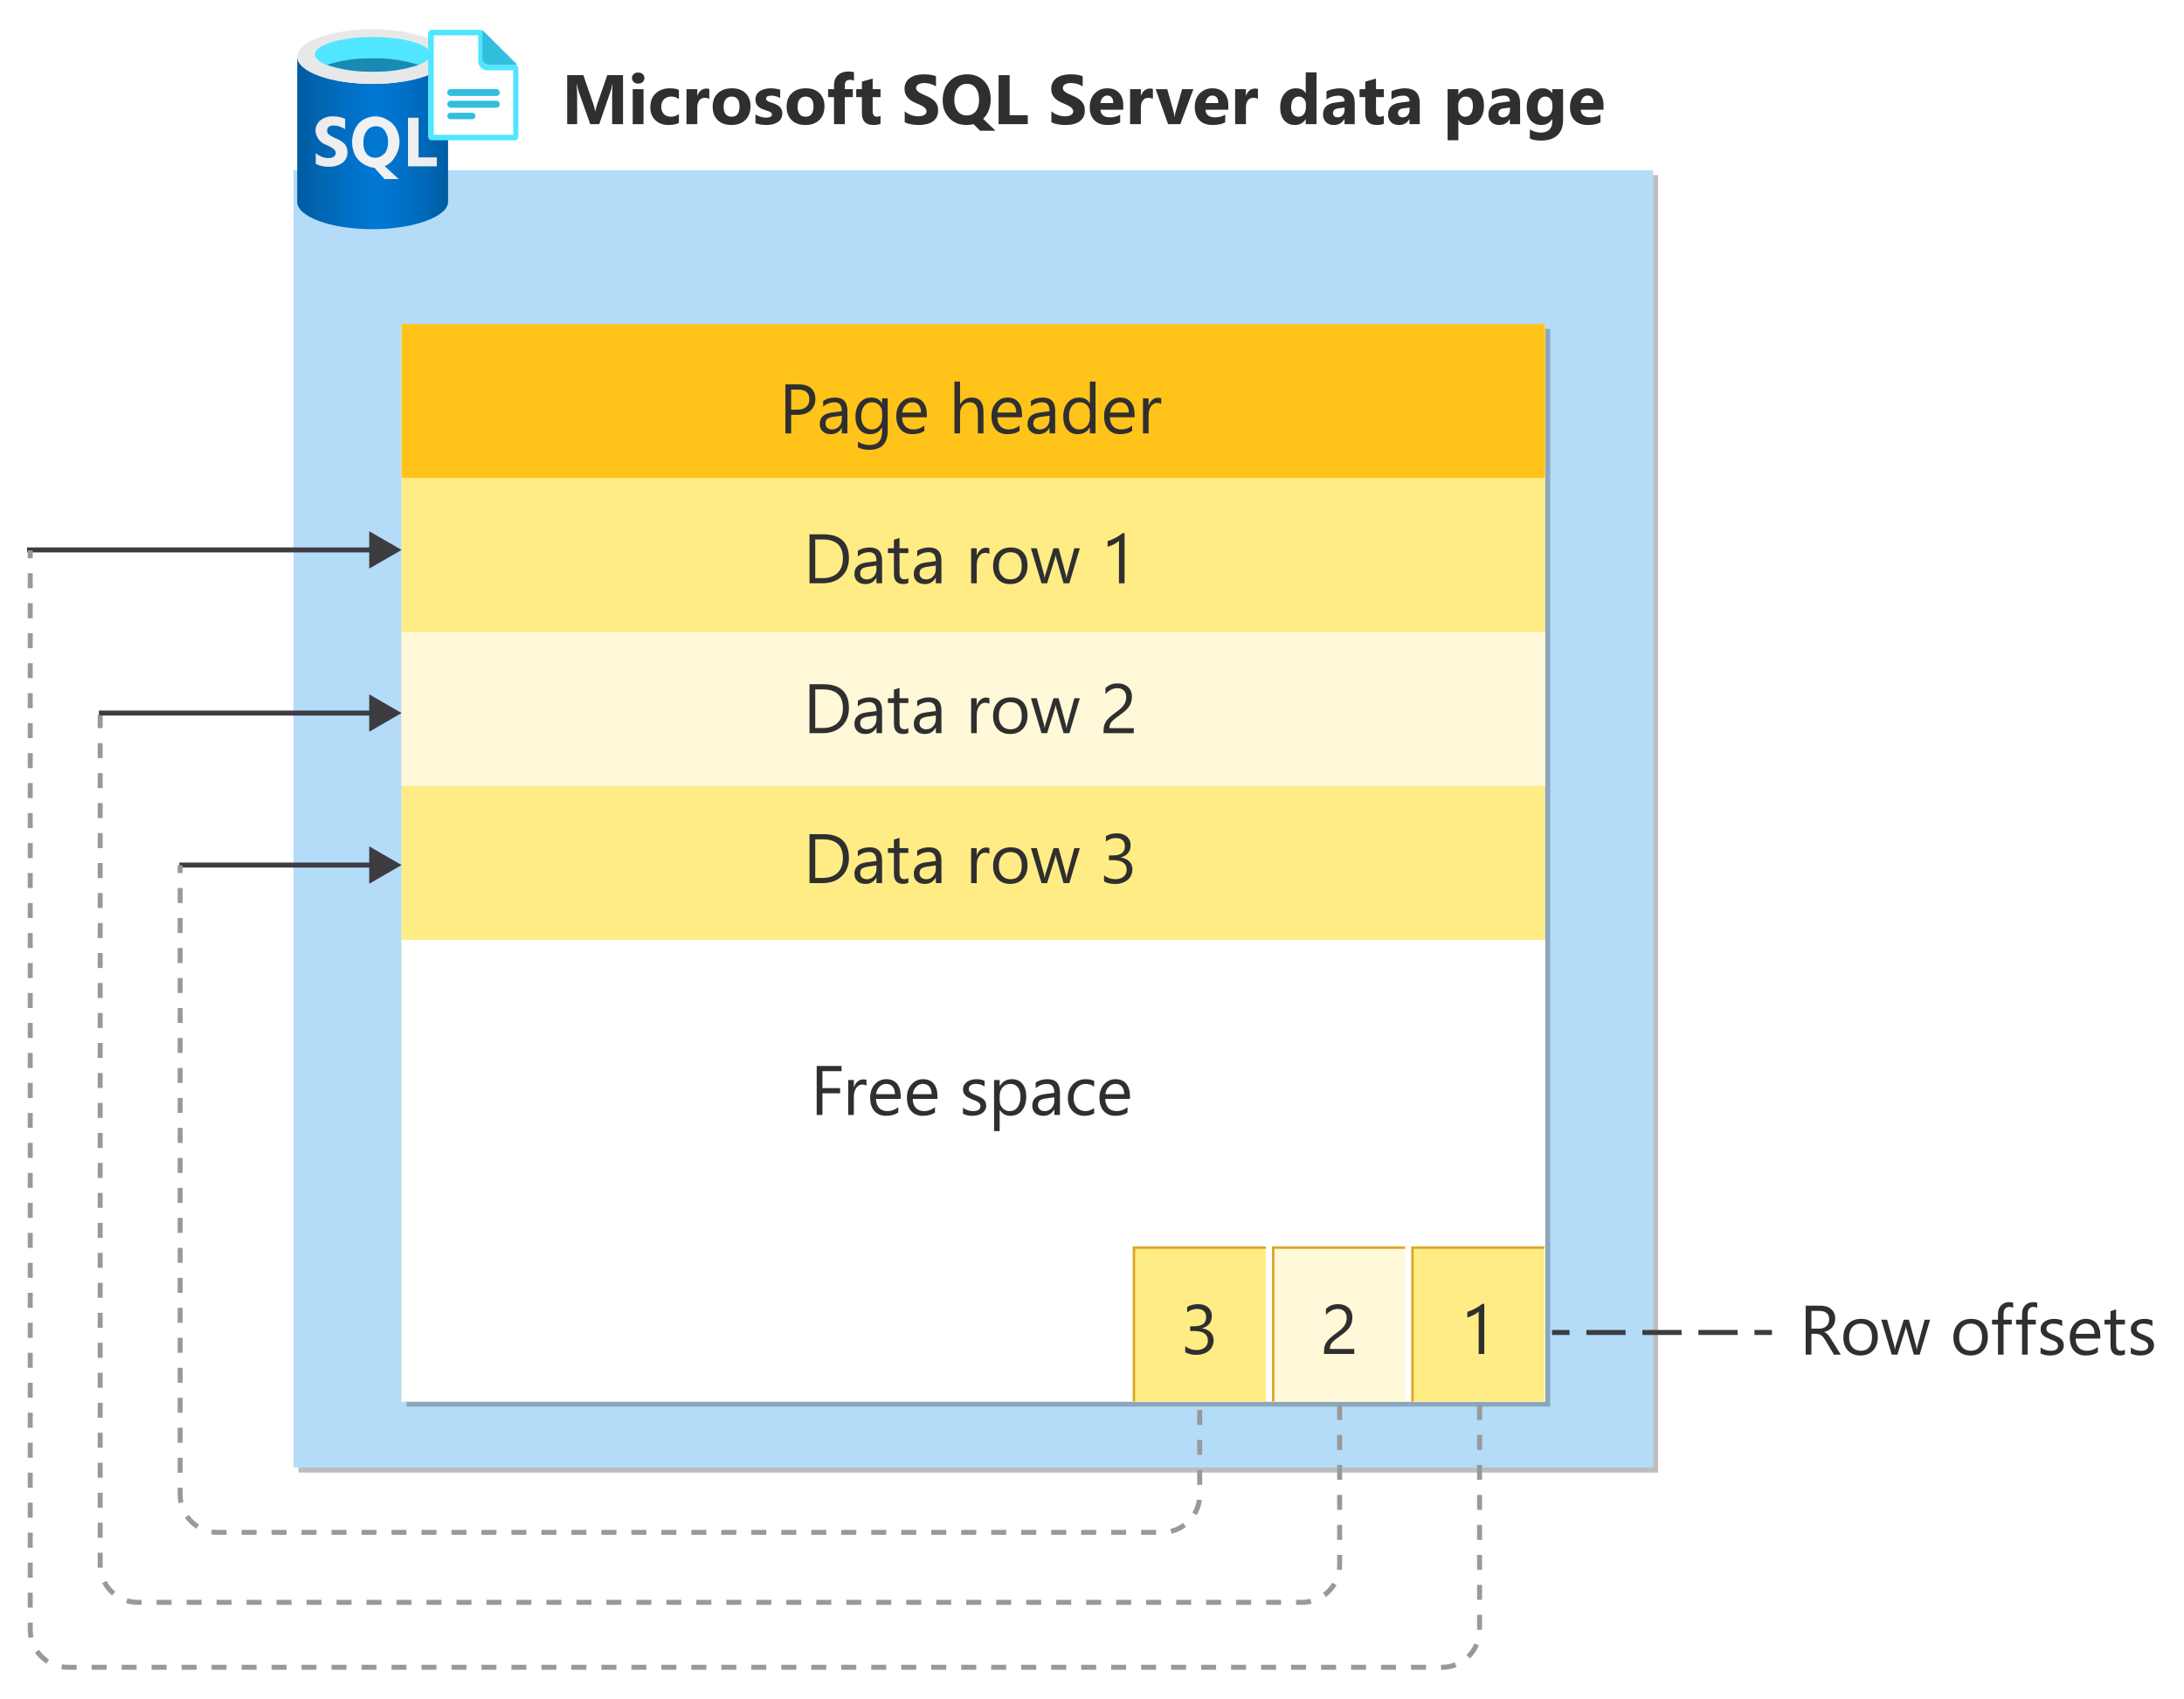 <?xml version="1.0" encoding="utf-8"?>
<!-- Generator: Adobe Illustrator 26.5.0, SVG Export Plug-In . SVG Version: 6.00 Build 0)  -->
<svg version="1.1" xmlns="http://www.w3.org/2000/svg" xmlns:xlink="http://www.w3.org/1999/xlink" x="0px" y="0px"
	 viewBox="0 0 437 340" enable-background="new 0 0 437 340" xml:space="preserve">
<symbol  id="PIPELINE" viewBox="-32 -12.266 64 24.531">
	<linearGradient id="SVGID_1_" gradientUnits="userSpaceOnUse" x1="0" y1="-12.265" x2="1.502093e-15" y2="12.265">
		<stop  offset="0" style="stop-color:#1B89B2"/>
		<stop  offset="1" style="stop-color:#51C8E8"/>
	</linearGradient>
	<path fill="url(#SVGID_1_)" d="M26.096,12.266h-51.448v0h0C-29.08,12.265-32,6.878-32,0s2.92-12.265,6.648-12.265h0v0h51.448
		C29.356-12.266,32-6.363,32,0S29.356,12.266,26.096,12.266z"/>
	<g>
		
			<linearGradient id="SVGID_00000032637498269732886310000015975722353642978202_" gradientUnits="userSpaceOnUse" x1="-31.461" y1="-6.114" x2="-19.234" y2="6.114">
			<stop  offset="0" style="stop-color:#B3B4B4"/>
			<stop  offset="1" style="stop-color:#4F4F4F"/>
		</linearGradient>
		<ellipse fill="url(#SVGID_00000032637498269732886310000015975722353642978202_)" cx="-25.347" cy="0" rx="5.575" ry="10.879"/>
	</g>
</symbol>
<g id="Shapes">
	<rect fill="#FFFFFF" width="437" height="340"/>
	<g>
		<g opacity="0.3">
			<rect x="59.732" y="35.06" fill="#212121" width="272.042" height="259.6"/>
			<rect x="59.732" y="35.06" opacity="0.5" fill="#212121" width="272.042" height="259.6"/>
		</g>
		<g>
			<rect x="58.732" y="34.06" fill="#FFFFFF" width="272.042" height="259.6"/>
			<rect x="58.732" y="34.06" opacity="0.5" fill="#6BB9F2" width="272.042" height="259.6"/>
		</g>
	</g>
	<g id="Wrench_tool_x28_s_x29_">
	</g>
	<g id="user2">
	</g>
	<g id="user2_1_">
	</g>
	<g id="user2_4_">
	</g>
	<g id="user2_3_">
	</g>
	<g id="user2_2_">
	</g>
	<g id="Internet_2">
	</g>
	<g id="Enterprise">
	</g>
	<g id="Tunnel__x28_stackable_x29_">
	</g>
	<g id="New_Symbol">
	</g>
	<g id="New_Symbol_1">
	</g>
	<g id="Files">
	</g>
	<g id="BlobBlock">
	</g>
	<g id="E_x5F_Enterprise">
	</g>
	<g id="E_x5F_AD_FS">
	</g>
	<g id="C_x5F_Azure_Active_Directory">
	</g>
	<g>
		<g>
			
				<linearGradient id="SVGID_00000060744480405097908090000004536514067124502953_" gradientUnits="userSpaceOnUse" x1="-504.528" y1="2065.408" x2="-474.347" y2="2065.408" gradientTransform="matrix(1 0 0 -1 564 2094)">
				<stop  offset="0" style="stop-color:#005BA1"/>
				<stop  offset="0.07" style="stop-color:#0060A9"/>
				<stop  offset="0.36" style="stop-color:#0071C8"/>
				<stop  offset="0.52" style="stop-color:#0078D4"/>
				<stop  offset="0.64" style="stop-color:#0074CD"/>
				<stop  offset="0.82" style="stop-color:#006ABB"/>
				<stop  offset="1" style="stop-color:#005BA1"/>
			</linearGradient>
			<path fill="url(#SVGID_00000060744480405097908090000004536514067124502953_)" d="M74.576,16.788
				c-8.402,0-15.103-2.448-15.103-5.464v29.072c0,2.99,6.701,5.438,14.897,5.464h0.206c8.325,0,15.077-2.577,15.077-5.464V11.324
				C89.653,14.339,82.9,16.788,74.576,16.788z"/>
			<path fill="#E8E8E8" d="M89.653,11.324c0,3.015-6.753,5.464-15.077,5.464s-15.103-2.448-15.103-5.464S66.173,5.86,74.576,5.86
				S89.653,8.437,89.653,11.324"/>
			<path fill="#50E6FF" d="M86.148,10.886c0,1.907-5.155,3.479-11.572,3.479c-6.418,0-11.572-1.572-11.572-3.479
				s5.155-3.479,11.572-3.479C80.993,7.406,86.148,8.953,86.148,10.886"/>
			<path fill="#198AB3" d="M74.576,11.685c-3.109-0.08-6.209,0.356-9.175,1.289c2.957,0.981,6.061,1.443,9.175,1.366
				c3.106,0.078,6.202-0.384,9.149-1.366C80.768,12.04,77.676,11.605,74.576,11.685z"/>
			
				<radialGradient id="SVGID_00000017514108913876379170000012305252408550586275_" cx="-488.6" cy="2064.445" r="16.655" gradientTransform="matrix(1 0 0 -1 564 2094)" gradientUnits="userSpaceOnUse">
				<stop  offset="0" style="stop-color:#F2F2F2"/>
				<stop  offset="0.58" style="stop-color:#EEEEEE"/>
				<stop  offset="1" style="stop-color:#E6E6E6"/>
			</radialGradient>
			<path fill="url(#SVGID_00000017514108913876379170000012305252408550586275_)" d="M83.751,31.504v-7.938h-2.113v9.716h5.773
				v-1.778H83.751z M66.947,27.587c-0.432-0.191-0.838-0.433-1.211-0.722c-0.188-0.213-0.289-0.489-0.284-0.773
				c0-0.284,0.134-0.551,0.361-0.722c0.299-0.192,0.651-0.282,1.005-0.258c0.805,0.019,1.587,0.279,2.242,0.747v-2.088
				c-0.752-0.314-1.557-0.48-2.371-0.49c-0.927-0.052-1.842,0.232-2.577,0.799c-0.637,0.503-1,1.276-0.979,2.088
				c0.08,1.327,0.973,2.466,2.242,2.861c0.513,0.214,0.998,0.491,1.443,0.825c0.221,0.197,0.351,0.477,0.361,0.773
				c0.008,0.292-0.139,0.567-0.387,0.722c-0.304,0.203-0.666,0.302-1.031,0.284c-0.955-0.001-1.874-0.359-2.577-1.005v2.165
				c0.795,0.409,1.684,0.605,2.577,0.567c0.979,0.055,1.949-0.217,2.758-0.773c0.662-0.508,1.036-1.305,1.005-2.139
				c0.027-0.602-0.175-1.192-0.567-1.649C68.378,28.259,67.694,27.847,66.947,27.587z M79.06,31.324
				c0.555-0.862,0.858-1.862,0.876-2.887c0.02-0.895-0.184-1.781-0.593-2.577c-0.364-0.727-0.927-1.334-1.624-1.753
				c-0.717-0.491-1.555-0.776-2.423-0.825c-0.902-0.024-1.793,0.199-2.577,0.644c-0.753,0.453-1.347,1.128-1.701,1.933
				c-0.757,1.635-0.757,3.52,0,5.155c0.371,0.722,0.932,1.328,1.624,1.753c0.688,0.454,1.474,0.737,2.294,0.825l2.01,2.242h2.835
				l-2.809-2.577C77.874,32.879,78.614,32.194,79.06,31.324z M76.869,30.731c-0.435,0.547-1.106,0.853-1.804,0.825
				c-0.696,0.023-1.359-0.295-1.778-0.851c-0.435-0.672-0.635-1.47-0.567-2.268c-0.043-0.822,0.204-1.634,0.696-2.294
				c0.419-0.573,1.095-0.902,1.804-0.876c0.703-0.026,1.371,0.303,1.778,0.876c0.467,0.68,0.693,1.496,0.644,2.32
				c0.046,0.811-0.191,1.612-0.67,2.268H76.869z"/>
		</g>
		<path fill="#FFFFFF" d="M96.019,6.118h-9.407c-0.413,0-0.747,0.335-0.747,0.747v20.284c0,0.413,0.335,0.747,0.747,0.747h16.314
			c0.413,0,0.747-0.335,0.747-0.747v0V13.721c0-0.413-0.335-0.747-0.747-0.747l0,0h-5.412c-0.413,0-0.747-0.335-0.747-0.747V6.865
			C96.766,6.452,96.432,6.118,96.019,6.118z"/>
		<path fill="#50E6FF" d="M95.684,7.071v5.155c0,1.025,0.831,1.856,1.856,1.856l0,0h5.155v12.887H86.792V7.071h8.814 M95.967,5.963
			h-9.536c-0.413-0.014-0.759,0.309-0.773,0.721c0,0.009,0,0.017,0,0.026v20.619c0,0.413,0.334,0.748,0.747,0.748
			c0.009,0,0.017,0,0.026,0h16.546c0.413,0,0.747-0.335,0.747-0.747v0v-13.66c-0.023-0.365-0.307-0.659-0.67-0.696h-5.515
			c-0.413,0-0.747-0.335-0.747-0.747V6.711c0-0.413-0.335-0.747-0.747-0.747L95.967,5.963z"/>
		<path fill="#32BEDD" d="M103.519,12.973l-6.985-6.959v5.67c0,0.702,0.561,1.275,1.263,1.289H103.519z"/>
		<path fill="#32BEDD" d="M90.194,17.819h9.124c0.384,0,0.696,0.312,0.696,0.696l0,0c0,0.384-0.312,0.696-0.696,0.696h-9.124
			c-0.384,0-0.696-0.312-0.696-0.696l0,0C89.498,18.13,89.81,17.819,90.194,17.819z"/>
		<path fill="#32BEDD" d="M90.194,20.164h9.124c0.384,0,0.696,0.312,0.696,0.696l0,0c0,0.384-0.312,0.696-0.696,0.696h-9.124
			c-0.384,0-0.696-0.312-0.696-0.696l0,0C89.498,20.476,89.81,20.164,90.194,20.164z"/>
		<path fill="#32BEDD" d="M90.143,22.561h4.356c0.356,0,0.644,0.288,0.644,0.644v0c0,0.356-0.288,0.644-0.644,0.644h-4.356
			c-0.356,0-0.644-0.288-0.644-0.644v0C89.498,22.85,89.787,22.561,90.143,22.561z"/>
	</g>
	<g>
		<g opacity="0.24">
			<rect x="81.353" y="65.86" width="228.8" height="215.6"/>
			<rect x="81.353" y="65.86" opacity="0.7" width="228.8" height="215.6"/>
		</g>
		<g>
			<rect x="80.353" y="64.86" fill="#FFFFFF" width="228.8" height="215.6"/>
			<rect x="80.353" y="64.86" opacity="0.7" fill="#FFE452" width="228.8" height="215.6"/>
		</g>
	</g>
	<g>
		<rect x="80.353" y="64.86" fill="#FFFFFF" width="228.8" height="30.8"/>
		<rect x="80.353" y="64.86" opacity="0.9" fill="#FFBD02" width="228.8" height="30.8"/>
	</g>
	<g>
		<rect x="80.353" y="126.46" fill="#FFFFFF" width="228.8" height="30.8"/>
		<rect x="80.353" y="126.46" opacity="0.22" fill="#FFE452" width="228.8" height="30.8"/>
	</g>
	<g>
		<rect x="80.353" y="188.06" fill="#FFFFFF" width="228.8" height="92.4"/>
	</g>
	<g>
		<g>
			<g>
				<rect x="282.615" y="249.66" fill="#FFFFFF" width="26.4" height="30.8"/>
				<rect x="282.615" y="249.66" opacity="0.7" fill="#FFE452" width="26.4" height="30.8"/>
			</g>
			<polyline fill="none" stroke="#DFA626" stroke-width="0.5" stroke-miterlimit="10" points="309.016,249.66 282.615,249.66 
				282.615,280.46 			"/>
		</g>
		<g>
			<g>
				<rect x="254.755" y="249.66" fill="#FFFFFF" width="26.4" height="30.8"/>
				<rect x="254.755" y="249.66" opacity="0.22" fill="#FFE452" width="26.4" height="30.8"/>
			</g>
			<polyline fill="none" stroke="#DFA626" stroke-width="0.5" stroke-miterlimit="10" points="281.155,249.66 254.755,249.66 
				254.755,280.46 			"/>
		</g>
		<g>
			<g>
				<rect x="226.894" y="249.66" fill="#FFFFFF" width="26.4" height="30.8"/>
				<rect x="226.894" y="249.66" opacity="0.7" fill="#FFE452" width="26.4" height="30.8"/>
			</g>
			<polyline fill="none" stroke="#DFA626" stroke-width="0.5" stroke-miterlimit="10" points="253.294,249.66 226.894,249.66 
				226.894,280.46 			"/>
		</g>
	</g>
	<g>
		<rect x="310.55" y="266.14" fill="#3C3C41" width="3.5" height="1"/>
		<path fill="#3C3C41" d="M347.687,267.14h-7.849v-1h7.849V267.14z M336.475,267.14h-7.849v-1h7.849V267.14z M325.263,267.14h-7.849
			v-1h7.849V267.14z"/>
		<rect x="351.05" y="266.14" fill="#3C3C41" width="3.5" height="1"/>
	</g>
	<g>
		<g>
			<line fill="none" stroke="#3C3C41" stroke-miterlimit="10" x1="5.415" y1="110.045" x2="74.971" y2="110.045"/>
			<g>
				<polygon fill="#3C3C41" points="73.877,113.784 80.353,110.045 73.877,106.305 				"/>
			</g>
		</g>
	</g>
	<g>
		<g>
			<line fill="none" stroke="#3C3C41" stroke-miterlimit="10" x1="19.786" y1="142.688" x2="74.971" y2="142.688"/>
			<g>
				<polygon fill="#3C3C41" points="73.877,146.428 80.353,142.688 73.877,138.948 				"/>
			</g>
		</g>
	</g>
	<g>
		<g>
			<line fill="none" stroke="#3C3C41" stroke-miterlimit="10" x1="35.872" y1="173.105" x2="74.971" y2="173.105"/>
			<g>
				<polygon fill="#3C3C41" points="73.877,176.845 80.353,173.105 73.877,169.365 				"/>
			</g>
		</g>
	</g>
	<path fill="#999999" d="M288.549,334.14c-0.001,0-0.003,0-0.004,0h-0.211v-1h0.211c0.001,0,0.002,0,0.004,0
		c0.875,0,1.729-0.16,2.539-0.475l0.363,0.932C290.525,333.957,289.549,334.14,288.549,334.14z M285.334,334.14h-3v-1h3V334.14z
		 M279.334,334.14h-3v-1h3V334.14z M273.334,334.14h-3v-1h3V334.14z M267.334,334.14h-3v-1h3V334.14z M261.334,334.14h-3v-1h3
		V334.14z M255.334,334.14h-3v-1h3V334.14z M249.334,334.14h-3v-1h3V334.14z M243.334,334.14h-3v-1h3V334.14z M237.334,334.14h-3v-1
		h3V334.14z M231.334,334.14h-3v-1h3V334.14z M225.334,334.14h-3v-1h3V334.14z M219.334,334.14h-3v-1h3V334.14z M213.334,334.14h-3
		v-1h3V334.14z M207.334,334.14h-3v-1h3V334.14z M201.334,334.14h-3v-1h3V334.14z M195.334,334.14h-3v-1h3V334.14z M189.334,334.14
		h-3v-1h3V334.14z M183.334,334.14h-3v-1h3V334.14z M177.334,334.14h-3v-1h3V334.14z M171.334,334.14h-3v-1h3V334.14z
		 M165.334,334.14h-3v-1h3V334.14z M159.334,334.14h-3v-1h3V334.14z M153.334,334.14h-3v-1h3V334.14z M147.334,334.14h-3v-1h3
		V334.14z M141.334,334.14h-3v-1h3V334.14z M135.334,334.14h-3v-1h3V334.14z M129.334,334.14h-3v-1h3V334.14z M123.334,334.14h-3v-1
		h3V334.14z M117.334,334.14h-3v-1h3V334.14z M111.334,334.14h-3v-1h3V334.14z M105.334,334.14h-3v-1h3V334.14z M99.334,334.14h-3
		v-1h3V334.14z M93.334,334.14h-3v-1h3V334.14z M87.334,334.14h-3v-1h3V334.14z M81.334,334.14h-3v-1h3V334.14z M75.334,334.14h-3
		v-1h3V334.14z M69.334,334.14h-3v-1h3V334.14z M63.334,334.14h-3v-1h3V334.14z M57.334,334.14h-3v-1h3V334.14z M51.334,334.14h-3
		v-1h3V334.14z M45.334,334.14h-3v-1h3V334.14z M39.334,334.14h-3v-1h3V334.14z M33.334,334.14h-3v-1h3V334.14z M27.334,334.14h-3
		v-1h3V334.14z M21.334,334.14h-3v-1h3V334.14z M15.334,334.14h-1.779c-0.434,0-0.87-0.035-1.296-0.104l0.161-0.987
		c0.373,0.061,0.755,0.092,1.135,0.092h1.779V334.14z M9.287,332.909c-0.909-0.574-1.682-1.312-2.298-2.194l0.819-0.572
		c0.54,0.772,1.217,1.418,2.013,1.921L9.287,332.909z M294.124,331.877l-0.696-0.718c0.676-0.657,1.205-1.429,1.572-2.294
		l0.921,0.39C295.501,330.244,294.897,331.126,294.124,331.877z M5.723,327.799c-0.115-0.545-0.173-1.105-0.173-1.664v-1.427h1
		v1.428c0,0.49,0.05,0.979,0.151,1.457L5.723,327.799z M295.55,326.14v-3h1v2.995L295.55,326.14z M6.55,321.707h-1v-3h1V321.707z
		 M296.55,320.14h-1v-3h1V320.14z M6.55,315.707h-1v-3h1V315.707z M296.55,314.14h-1v-3h1V314.14z M6.55,309.707h-1v-3h1V309.707z
		 M296.55,308.14h-1v-3h1V308.14z M6.55,303.707h-1v-3h1V303.707z M296.55,302.14h-1v-3h1V302.14z M6.55,297.707h-1v-3h1V297.707z
		 M296.55,296.14h-1v-3h1V296.14z M6.55,291.707h-1v-3h1V291.707z M296.55,290.14h-1v-3h1V290.14z M6.55,285.707h-1v-3h1V285.707z
		 M296.55,284.14h-1v-3h1V284.14z M6.55,279.707h-1v-3h1V279.707z M6.55,273.707h-1v-3h1V273.707z M6.55,267.707h-1v-3h1V267.707z
		 M6.55,261.707h-1v-3h1V261.707z M6.55,255.707h-1v-3h1V255.707z M6.55,249.707h-1v-3h1V249.707z M6.55,243.707h-1v-3h1V243.707z
		 M6.55,237.707h-1v-3h1V237.707z M6.55,231.707h-1v-3h1V231.707z M6.55,225.707h-1v-3h1V225.707z M6.55,219.707h-1v-3h1V219.707z
		 M6.55,213.707h-1v-3h1V213.707z M6.55,207.707h-1v-3h1V207.707z M6.55,201.707h-1v-3h1V201.707z M6.55,195.707h-1v-3h1V195.707z
		 M6.55,189.707h-1v-3h1V189.707z M6.55,183.707h-1v-3h1V183.707z M6.55,177.707h-1v-3h1V177.707z M6.55,171.707h-1v-3h1V171.707z
		 M6.55,165.707h-1v-3h1V165.707z M6.55,159.707h-1v-3h1V159.707z M6.55,153.707h-1v-3h1V153.707z M6.55,147.707h-1v-3h1V147.707z
		 M6.55,141.707h-1v-3h1V141.707z M6.55,135.707h-1v-3h1V135.707z M6.55,129.707h-1v-3h1V129.707z M6.55,123.707h-1v-3h1V123.707z
		 M6.55,117.707h-1v-3h1V117.707z M6.55,111.707h-1v-1.567h1V111.707z"/>
	<path fill="#999999" d="M260.545,321.14h-1.211v-1h1.211c0.559,0,1.115-0.066,1.654-0.196l0.234,0.972
		C261.819,321.065,261.184,321.14,260.545,321.14z M256.334,321.14h-3v-1h3V321.14z M250.334,321.14h-3v-1h3V321.14z
		 M244.334,321.14h-3v-1h3V321.14z M238.334,321.14h-3v-1h3V321.14z M232.334,321.14h-3v-1h3V321.14z M226.334,321.14h-3v-1h3
		V321.14z M220.334,321.14h-3v-1h3V321.14z M214.334,321.14h-3v-1h3V321.14z M208.334,321.14h-3v-1h3V321.14z M202.334,321.14h-3v-1
		h3V321.14z M196.334,321.14h-3v-1h3V321.14z M190.334,321.14h-3v-1h3V321.14z M184.334,321.14h-3v-1h3V321.14z M178.334,321.14h-3
		v-1h3V321.14z M172.334,321.14h-3v-1h3V321.14z M166.334,321.14h-3v-1h3V321.14z M160.334,321.14h-3v-1h3V321.14z M154.334,321.14
		h-3v-1h3V321.14z M148.334,321.14h-3v-1h3V321.14z M142.334,321.14h-3v-1h3V321.14z M136.334,321.14h-3v-1h3V321.14z
		 M130.334,321.14h-3v-1h3V321.14z M124.334,321.14h-3v-1h3V321.14z M118.334,321.14h-3v-1h3V321.14z M112.334,321.14h-3v-1h3
		V321.14z M106.334,321.14h-3v-1h3V321.14z M100.334,321.14h-3v-1h3V321.14z M94.334,321.14h-3v-1h3V321.14z M88.334,321.14h-3v-1h3
		V321.14z M82.334,321.14h-3v-1h3V321.14z M76.334,321.14h-3v-1h3V321.14z M70.334,321.14h-3v-1h3V321.14z M64.334,321.14h-3v-1h3
		V321.14z M58.334,321.14h-3v-1h3V321.14z M52.334,321.14h-3v-1h3V321.14z M46.334,321.14h-3v-1h3V321.14z M40.334,321.14h-3v-1h3
		V321.14z M34.334,321.14h-3v-1h3V321.14z M28.334,321.14h-0.779c-0.795,0-1.58-0.116-2.333-0.345l0.291-0.957
		c0.659,0.201,1.346,0.302,2.042,0.302h0.779V321.14z M265.313,319.567l-0.597-0.803c0.757-0.562,1.383-1.257,1.863-2.067l0.86,0.51
		C266.892,318.131,266.176,318.925,265.313,319.567z M22.426,319.282c-0.827-0.69-1.496-1.524-1.988-2.479l0.889-0.459
		c0.431,0.836,1.017,1.566,1.74,2.17L22.426,319.282z M268.48,314.203l-0.991-0.133c0.041-0.307,0.062-0.621,0.062-0.935v-1.995h1
		v1.995C268.55,313.493,268.526,313.852,268.48,314.203z M19.574,313.744c-0.015-0.201-0.023-0.403-0.023-0.608v-2.429h1v2.428
		c0,0.179,0.007,0.358,0.021,0.534L19.574,313.744z M268.55,308.14h-1v-3h1V308.14z M20.55,307.707h-1v-3h1V307.707z M268.55,302.14
		h-1v-3h1V302.14z M20.55,301.707h-1v-3h1V301.707z M268.55,296.14h-1v-3h1V296.14z M20.55,295.707h-1v-3h1V295.707z M268.55,290.14
		h-1v-3h1V290.14z M20.55,289.707h-1v-3h1V289.707z M268.55,284.14h-1v-3h1V284.14z M20.55,283.707h-1v-3h1V283.707z M20.55,277.707
		h-1v-3h1V277.707z M20.55,271.707h-1v-3h1V271.707z M20.55,265.707h-1v-3h1V265.707z M20.55,259.707h-1v-3h1V259.707z
		 M20.55,253.707h-1v-3h1V253.707z M20.55,247.707h-1v-3h1V247.707z M20.55,241.707h-1v-3h1V241.707z M20.55,235.707h-1v-3h1
		V235.707z M20.55,229.707h-1v-3h1V229.707z M20.55,223.707h-1v-3h1V223.707z M20.55,217.707h-1v-3h1V217.707z M20.55,211.707h-1v-3
		h1V211.707z M20.55,205.707h-1v-3h1V205.707z M20.55,199.707h-1v-3h1V199.707z M20.55,193.707h-1v-3h1V193.707z M20.55,187.707h-1
		v-3h1V187.707z M20.55,181.707h-1v-3h1V181.707z M20.55,175.707h-1v-3h1V175.707z M20.55,169.707h-1v-3h1V169.707z M20.55,163.707
		h-1v-3h1V163.707z M20.55,157.707h-1v-3h1V157.707z M20.55,151.707h-1v-3h1V151.707z M20.55,145.707h-1v-2.567h1V145.707z"/>
	<path fill="#999999" d="M231.334,307.14h-3v-1h3V307.14z M225.334,307.14h-3v-1h3V307.14z M219.334,307.14h-3v-1h3V307.14z
		 M213.334,307.14h-3v-1h3V307.14z M207.334,307.14h-3v-1h3V307.14z M201.334,307.14h-3v-1h3V307.14z M195.334,307.14h-3v-1h3
		V307.14z M189.334,307.14h-3v-1h3V307.14z M183.334,307.14h-3v-1h3V307.14z M177.334,307.14h-3v-1h3V307.14z M171.334,307.14h-3v-1
		h3V307.14z M165.334,307.14h-3v-1h3V307.14z M159.334,307.14h-3v-1h3V307.14z M153.334,307.14h-3v-1h3V307.14z M147.334,307.14h-3
		v-1h3V307.14z M141.334,307.14h-3v-1h3V307.14z M135.334,307.14h-3v-1h3V307.14z M129.334,307.14h-3v-1h3V307.14z M123.334,307.14
		h-3v-1h3V307.14z M117.334,307.14h-3v-1h3V307.14z M111.334,307.14h-3v-1h3V307.14z M105.334,307.14h-3v-1h3V307.14z
		 M99.334,307.14h-3v-1h3V307.14z M93.334,307.14h-3v-1h3V307.14z M87.334,307.14h-3v-1h3V307.14z M81.334,307.14h-3v-1h3V307.14z
		 M75.334,307.14h-3v-1h3V307.14z M69.334,307.14h-3v-1h3V307.14z M63.334,307.14h-3v-1h3V307.14z M57.334,307.14h-3v-1h3V307.14z
		 M51.334,307.14h-3v-1h3V307.14z M45.334,307.14h-1.779c-0.434,0-0.87-0.035-1.296-0.104l0.161-0.987
		c0.373,0.061,0.755,0.092,1.135,0.092h1.779V307.14z M234.434,306.915l-0.235-0.972c0.913-0.221,1.76-0.618,2.518-1.18l0.596,0.803
		C236.446,306.209,235.478,306.663,234.434,306.915z M39.287,305.909c-0.909-0.574-1.682-1.312-2.298-2.194l0.819-0.572
		c0.54,0.772,1.217,1.418,2.013,1.921L39.287,305.909z M239.439,303.205l-0.86-0.509c0.479-0.81,0.785-1.694,0.91-2.626l0.991,0.133
		C240.337,301.269,239.987,302.279,239.439,303.205z M35.723,300.799c-0.115-0.545-0.173-1.105-0.173-1.664v-1.427h1v1.428
		c0,0.49,0.05,0.979,0.151,1.457L35.723,300.799z M240.55,297.14h-1v-3h1V297.14z M36.55,294.707h-1v-3h1V294.707z M240.55,291.14
		h-1v-3h1V291.14z M36.55,288.707h-1v-3h1V288.707z M240.55,285.14h-1v-3h1V285.14z M36.55,282.707h-1v-3h1V282.707z M36.55,276.707
		h-1v-3h1V276.707z M36.55,270.707h-1v-3h1V270.707z M36.55,264.707h-1v-3h1V264.707z M36.55,258.707h-1v-3h1V258.707z
		 M36.55,252.707h-1v-3h1V252.707z M36.55,246.707h-1v-3h1V246.707z M36.55,240.707h-1v-3h1V240.707z M36.55,234.707h-1v-3h1
		V234.707z M36.55,228.707h-1v-3h1V228.707z M36.55,222.707h-1v-3h1V222.707z M36.55,216.707h-1v-3h1V216.707z M36.55,210.707h-1v-3
		h1V210.707z M36.55,204.707h-1v-3h1V204.707z M36.55,198.707h-1v-3h1V198.707z M36.55,192.707h-1v-3h1V192.707z M36.55,186.707h-1
		v-3h1V186.707z M36.55,180.707h-1v-3h1V180.707z M36.55,174.707h-1v-1.567h1V174.707z"/>
</g>
<g id="Text">
	<g>
		<rect x="112.373" y="14.477" fill="none" width="220.505" height="17.6"/>
		<path fill="#2F2F2F" d="M124.664,24.84h-2.181v-5.865c0-0.633,0.027-1.333,0.082-2.099h-0.055
			c-0.114,0.602-0.216,1.035-0.308,1.299l-2.297,6.665h-1.805l-2.338-6.597c-0.064-0.178-0.167-0.633-0.308-1.367h-0.062
			c0.059,0.966,0.089,1.814,0.089,2.543v5.421h-1.989v-9.803h3.233l2.003,5.811c0.16,0.465,0.276,0.932,0.349,1.401h0.041
			c0.123-0.542,0.253-1.014,0.39-1.415l2.003-5.797h3.151V24.84z"/>
		<path fill="#2F2F2F" d="M127.695,16.732c-0.365,0-0.663-0.108-0.896-0.325s-0.349-0.482-0.349-0.796
			c0-0.324,0.116-0.588,0.349-0.793s0.531-0.308,0.896-0.308c0.369,0,0.669,0.103,0.899,0.308s0.345,0.469,0.345,0.793
			c0,0.328-0.115,0.597-0.345,0.807S128.064,16.732,127.695,16.732z M128.762,24.84h-2.16v-7h2.16V24.84z"/>
		<path fill="#2F2F2F" d="M135.842,24.587c-0.488,0.283-1.192,0.424-2.112,0.424c-1.076,0-1.946-0.326-2.611-0.978
			s-0.998-1.493-0.998-2.522c0-1.189,0.356-2.127,1.07-2.813s1.667-1.029,2.861-1.029c0.825,0,1.422,0.109,1.791,0.328v1.832
			c-0.451-0.337-0.955-0.506-1.511-0.506c-0.62,0-1.111,0.181-1.473,0.543s-0.543,0.862-0.543,1.5c0,0.62,0.173,1.106,0.52,1.459
			s0.823,0.53,1.429,0.53c0.538,0,1.064-0.168,1.579-0.506V24.587z"/>
		<path fill="#2F2F2F" d="M141.925,19.788c-0.26-0.141-0.563-0.212-0.909-0.212c-0.469,0-0.836,0.172-1.101,0.516
			s-0.396,0.812-0.396,1.405v3.343h-2.16v-7h2.16v1.299h0.027c0.342-0.948,0.957-1.422,1.846-1.422c0.228,0,0.406,0.027,0.533,0.082
			V19.788z"/>
		<path fill="#2F2F2F" d="M146.352,25.011c-1.167,0-2.084-0.327-2.751-0.981s-1.001-1.542-1.001-2.663
			c0-1.158,0.346-2.063,1.039-2.717s1.629-0.981,2.81-0.981c1.162,0,2.074,0.327,2.734,0.981s0.991,1.519,0.991,2.594
			c0,1.162-0.341,2.081-1.022,2.755S147.537,25.011,146.352,25.011z M146.406,19.323c-0.51,0-0.907,0.175-1.189,0.526
			s-0.424,0.848-0.424,1.49c0,1.344,0.542,2.017,1.627,2.017c1.035,0,1.552-0.69,1.552-2.071
			C147.972,19.977,147.45,19.323,146.406,19.323z"/>
		<path fill="#2F2F2F" d="M151.16,24.655v-1.75c0.355,0.214,0.71,0.374,1.063,0.479s0.687,0.157,1.001,0.157
			c0.383,0,0.685-0.052,0.906-0.157s0.332-0.264,0.332-0.479c0-0.137-0.05-0.25-0.15-0.342s-0.229-0.171-0.386-0.239
			s-0.329-0.13-0.516-0.185s-0.367-0.116-0.54-0.185c-0.278-0.105-0.523-0.218-0.735-0.338s-0.39-0.261-0.533-0.42
			s-0.253-0.344-0.328-0.554s-0.113-0.458-0.113-0.745c0-0.392,0.085-0.729,0.256-1.012s0.399-0.514,0.684-0.694
			s0.611-0.312,0.978-0.396s0.749-0.126,1.145-0.126c0.31,0,0.625,0.024,0.943,0.072s0.633,0.117,0.943,0.208v1.668
			c-0.273-0.16-0.566-0.279-0.878-0.359s-0.619-0.12-0.919-0.12c-0.141,0-0.274,0.013-0.4,0.038s-0.236,0.062-0.332,0.109
			s-0.171,0.109-0.226,0.185s-0.082,0.161-0.082,0.256c0,0.127,0.041,0.237,0.123,0.328s0.189,0.17,0.321,0.236
			s0.279,0.125,0.441,0.178s0.322,0.106,0.482,0.161c0.287,0.1,0.547,0.209,0.779,0.328s0.432,0.257,0.598,0.417
			s0.294,0.346,0.383,0.561s0.133,0.469,0.133,0.766c0,0.415-0.09,0.769-0.27,1.063s-0.419,0.533-0.718,0.718
			s-0.643,0.319-1.032,0.403s-0.794,0.126-1.213,0.126C152.529,25.011,151.816,24.892,151.16,24.655z"/>
		<path fill="#2F2F2F" d="M161.15,25.011c-1.167,0-2.084-0.327-2.751-0.981s-1.001-1.542-1.001-2.663
			c0-1.158,0.346-2.063,1.039-2.717s1.629-0.981,2.81-0.981c1.162,0,2.074,0.327,2.734,0.981s0.991,1.519,0.991,2.594
			c0,1.162-0.341,2.081-1.022,2.755S162.335,25.011,161.15,25.011z M161.205,19.323c-0.51,0-0.907,0.175-1.189,0.526
			s-0.424,0.848-0.424,1.49c0,1.344,0.542,2.017,1.627,2.017c1.035,0,1.552-0.69,1.552-2.071
			C162.771,19.977,162.249,19.323,161.205,19.323z"/>
		<path fill="#2F2F2F" d="M170.875,16.131c-0.278-0.109-0.544-0.164-0.8-0.164c-0.693,0-1.039,0.376-1.039,1.128v0.745h1.6v1.593
			h-1.6v5.407h-2.153v-5.407h-1.176V17.84h1.176v-0.868c0-0.797,0.26-1.44,0.779-1.928s1.226-0.731,2.119-0.731
			c0.438,0,0.802,0.045,1.094,0.137V16.131z"/>
		<path fill="#2F2F2F" d="M176.185,24.758c-0.319,0.168-0.8,0.253-1.442,0.253c-1.522,0-2.283-0.791-2.283-2.372v-3.206h-1.135
			V17.84h1.135v-1.511l2.153-0.615v2.126h1.572v1.593h-1.572v2.83c0,0.729,0.29,1.094,0.868,1.094c0.228,0,0.462-0.066,0.704-0.198
			V24.758z"/>
		<path fill="#2F2F2F" d="M181.025,24.464v-2.188c0.396,0.333,0.827,0.582,1.292,0.749s0.934,0.25,1.408,0.25
			c0.278,0,0.521-0.025,0.728-0.075s0.38-0.12,0.52-0.208s0.243-0.194,0.311-0.314s0.103-0.252,0.103-0.393
			c0-0.191-0.055-0.362-0.164-0.513s-0.259-0.29-0.448-0.417s-0.414-0.25-0.673-0.369s-0.54-0.239-0.841-0.362
			c-0.766-0.319-1.336-0.708-1.712-1.169s-0.564-1.016-0.564-1.668c0-0.51,0.103-0.949,0.308-1.316s0.484-0.669,0.837-0.906
			s0.762-0.411,1.227-0.523s0.957-0.167,1.477-0.167c0.51,0,0.963,0.031,1.357,0.092s0.758,0.156,1.09,0.284v2.044
			c-0.164-0.114-0.343-0.214-0.537-0.301s-0.393-0.158-0.598-0.215s-0.409-0.099-0.612-0.126s-0.396-0.041-0.578-0.041
			c-0.25,0-0.479,0.024-0.684,0.072s-0.378,0.115-0.52,0.202s-0.25,0.19-0.328,0.311s-0.116,0.256-0.116,0.407
			c0,0.164,0.043,0.311,0.13,0.441s0.209,0.253,0.369,0.369s0.353,0.23,0.581,0.342s0.485,0.227,0.772,0.345
			c0.392,0.164,0.744,0.338,1.056,0.523s0.58,0.393,0.803,0.625s0.394,0.498,0.513,0.796s0.178,0.646,0.178,1.042
			c0,0.547-0.104,1.006-0.311,1.377s-0.489,0.672-0.844,0.902s-0.769,0.396-1.241,0.496s-0.97,0.15-1.494,0.15
			c-0.538,0-1.049-0.045-1.535-0.137S181.38,24.646,181.025,24.464z"/>
		<path fill="#2F2F2F" d="M193.385,25.011c-1.404,0-2.547-0.456-3.432-1.367c-0.884-0.92-1.326-2.112-1.326-3.575
			c0-1.545,0.449-2.798,1.347-3.76c0.893-0.957,2.083-1.436,3.568-1.436c1.399,0,2.529,0.458,3.391,1.374
			c0.866,0.912,1.299,2.119,1.299,3.623c0,1.536-0.449,2.778-1.347,3.726c-0.032,0.032-0.062,0.062-0.089,0.092
			s-0.057,0.058-0.089,0.085l2.481,2.386h-3.09L194.8,24.84C194.372,24.954,193.9,25.011,193.385,25.011z M193.48,16.773
			c-0.77,0-1.385,0.292-1.846,0.875c-0.456,0.579-0.684,1.347-0.684,2.304c0,0.971,0.228,1.739,0.684,2.304s1.053,0.848,1.791,0.848
			c0.761,0,1.365-0.273,1.812-0.82c0.447-0.556,0.67-1.319,0.67-2.29c0-1.012-0.216-1.802-0.649-2.372
			C194.83,17.056,194.237,16.773,193.48,16.773z"/>
		<path fill="#2F2F2F" d="M205.649,24.84h-5.838v-9.803h2.208v8.012h3.63V24.84z"/>
		<path fill="#2F2F2F" d="M210.379,24.464v-2.188c0.396,0.333,0.827,0.582,1.292,0.749s0.934,0.25,1.408,0.25
			c0.278,0,0.521-0.025,0.728-0.075s0.38-0.12,0.52-0.208s0.243-0.194,0.311-0.314s0.103-0.252,0.103-0.393
			c0-0.191-0.055-0.362-0.164-0.513s-0.259-0.29-0.448-0.417s-0.414-0.25-0.673-0.369s-0.54-0.239-0.841-0.362
			c-0.766-0.319-1.336-0.708-1.712-1.169s-0.564-1.016-0.564-1.668c0-0.51,0.103-0.949,0.308-1.316s0.484-0.669,0.837-0.906
			s0.762-0.411,1.227-0.523s0.957-0.167,1.477-0.167c0.51,0,0.963,0.031,1.357,0.092s0.758,0.156,1.09,0.284v2.044
			c-0.164-0.114-0.343-0.214-0.537-0.301s-0.393-0.158-0.598-0.215s-0.409-0.099-0.612-0.126s-0.396-0.041-0.578-0.041
			c-0.25,0-0.479,0.024-0.684,0.072s-0.378,0.115-0.52,0.202s-0.25,0.19-0.328,0.311s-0.116,0.256-0.116,0.407
			c0,0.164,0.043,0.311,0.13,0.441s0.209,0.253,0.369,0.369s0.353,0.23,0.581,0.342s0.485,0.227,0.772,0.345
			c0.392,0.164,0.744,0.338,1.056,0.523s0.58,0.393,0.803,0.625s0.394,0.498,0.513,0.796s0.178,0.646,0.178,1.042
			c0,0.547-0.104,1.006-0.311,1.377s-0.489,0.672-0.844,0.902s-0.769,0.396-1.241,0.496s-0.97,0.15-1.494,0.15
			c-0.538,0-1.049-0.045-1.535-0.137S210.735,24.646,210.379,24.464z"/>
		<path fill="#2F2F2F" d="M224.755,21.955h-4.566c0.073,1.016,0.713,1.524,1.921,1.524c0.77,0,1.447-0.182,2.03-0.547v1.559
			c-0.647,0.346-1.488,0.52-2.522,0.52c-1.13,0-2.007-0.313-2.632-0.94s-0.937-1.5-0.937-2.622c0-1.162,0.337-2.083,1.012-2.762
			s1.504-1.019,2.488-1.019c1.021,0,1.811,0.303,2.369,0.909s0.837,1.429,0.837,2.468V21.955z M222.752,20.629
			c0-1.002-0.406-1.504-1.217-1.504c-0.346,0-0.646,0.144-0.899,0.431s-0.407,0.645-0.461,1.073H222.752z"/>
		<path fill="#2F2F2F" d="M230.687,19.788c-0.26-0.141-0.563-0.212-0.909-0.212c-0.469,0-0.836,0.172-1.101,0.516
			s-0.396,0.812-0.396,1.405v3.343h-2.16v-7h2.16v1.299h0.027c0.342-0.948,0.957-1.422,1.846-1.422c0.228,0,0.406,0.027,0.533,0.082
			V19.788z"/>
		<path fill="#2F2F2F" d="M238.785,17.84l-2.604,7h-2.461l-2.481-7h2.311l1.217,4.313c0.137,0.488,0.216,0.902,0.239,1.244h0.027
			c0.032-0.324,0.116-0.725,0.253-1.203l1.244-4.354H238.785z"/>
		<path fill="#2F2F2F" d="M245.773,21.955h-4.566c0.073,1.016,0.713,1.524,1.921,1.524c0.77,0,1.447-0.182,2.03-0.547v1.559
			c-0.647,0.346-1.488,0.52-2.522,0.52c-1.13,0-2.007-0.313-2.632-0.94s-0.937-1.5-0.937-2.622c0-1.162,0.337-2.083,1.012-2.762
			s1.504-1.019,2.488-1.019c1.021,0,1.811,0.303,2.369,0.909s0.837,1.429,0.837,2.468V21.955z M243.77,20.629
			c0-1.002-0.406-1.504-1.217-1.504c-0.346,0-0.646,0.144-0.899,0.431s-0.407,0.645-0.461,1.073H243.77z"/>
		<path fill="#2F2F2F" d="M251.704,19.788c-0.26-0.141-0.563-0.212-0.909-0.212c-0.469,0-0.836,0.172-1.101,0.516
			s-0.396,0.812-0.396,1.405v3.343h-2.16v-7h2.16v1.299h0.027c0.342-0.948,0.957-1.422,1.846-1.422c0.228,0,0.406,0.027,0.533,0.082
			V19.788z"/>
		<path fill="#2F2F2F" d="M263.421,24.84h-2.16v-0.964h-0.027c-0.492,0.756-1.214,1.135-2.167,1.135
			c-0.875,0-1.579-0.309-2.112-0.926s-0.8-1.48-0.8-2.587c0-1.158,0.294-2.085,0.882-2.782s1.358-1.046,2.311-1.046
			c0.902,0,1.531,0.324,1.887,0.971h0.027v-4.163h2.16V24.84z M261.302,21.436v-0.526c0-0.456-0.132-0.834-0.396-1.135
			s-0.608-0.451-1.032-0.451c-0.479,0-0.852,0.188-1.121,0.564s-0.403,0.892-0.403,1.548c0,0.615,0.13,1.089,0.39,1.422
			s0.62,0.499,1.08,0.499c0.438,0,0.794-0.175,1.07-0.526S261.302,22.014,261.302,21.436z"/>
		<path fill="#2F2F2F" d="M271.069,24.84h-2.044v-1.005h-0.027c-0.469,0.784-1.165,1.176-2.085,1.176
			c-0.679,0-1.213-0.192-1.603-0.578s-0.584-0.899-0.584-1.542c0-1.358,0.804-2.142,2.413-2.352l1.9-0.253
			c0-0.766-0.415-1.148-1.244-1.148c-0.834,0-1.627,0.249-2.379,0.745v-1.627c0.301-0.155,0.712-0.292,1.234-0.41
			s0.997-0.178,1.425-0.178c1.996,0,2.994,0.996,2.994,2.987V24.84z M269.039,21.996v-0.472l-1.271,0.164
			c-0.702,0.091-1.053,0.408-1.053,0.95c0,0.246,0.085,0.448,0.256,0.605s0.402,0.236,0.694,0.236c0.406,0,0.736-0.14,0.991-0.42
			S269.039,22.424,269.039,21.996z"/>
		<path fill="#2F2F2F" d="M276.898,24.758c-0.319,0.168-0.8,0.253-1.442,0.253c-1.522,0-2.283-0.791-2.283-2.372v-3.206h-1.135
			V17.84h1.135v-1.511l2.153-0.615v2.126h1.572v1.593h-1.572v2.83c0,0.729,0.29,1.094,0.868,1.094c0.228,0,0.462-0.066,0.704-0.198
			V24.758z"/>
		<path fill="#2F2F2F" d="M284.079,24.84h-2.044v-1.005h-0.027c-0.469,0.784-1.165,1.176-2.085,1.176
			c-0.679,0-1.213-0.192-1.603-0.578s-0.584-0.899-0.584-1.542c0-1.358,0.804-2.142,2.413-2.352l1.9-0.253
			c0-0.766-0.415-1.148-1.244-1.148c-0.834,0-1.627,0.249-2.379,0.745v-1.627c0.301-0.155,0.712-0.292,1.234-0.41
			s0.997-0.178,1.425-0.178c1.996,0,2.994,0.996,2.994,2.987V24.84z M282.048,21.996v-0.472l-1.271,0.164
			c-0.702,0.091-1.053,0.408-1.053,0.95c0,0.246,0.085,0.448,0.256,0.605s0.402,0.236,0.694,0.236c0.406,0,0.736-0.14,0.991-0.42
			S282.048,22.424,282.048,21.996z"/>
		<path fill="#2F2F2F" d="M291.837,24.026h-0.027v4.033h-2.16V17.84h2.16v1.053h0.027c0.533-0.816,1.283-1.224,2.249-1.224
			c0.907,0,1.607,0.311,2.102,0.933s0.742,1.469,0.742,2.54c0,1.167-0.288,2.103-0.865,2.81s-1.343,1.06-2.3,1.06
			C292.922,25.011,292.279,24.683,291.837,24.026z M291.776,21.155v0.561c0,0.483,0.127,0.877,0.383,1.183s0.59,0.458,1.005,0.458
			c0.492,0,0.874-0.19,1.145-0.571s0.407-0.919,0.407-1.617c0-1.23-0.479-1.846-1.436-1.846c-0.442,0-0.803,0.167-1.083,0.502
			S291.776,20.604,291.776,21.155z"/>
		<path fill="#2F2F2F" d="M304.163,24.84h-2.044v-1.005h-0.027c-0.469,0.784-1.165,1.176-2.085,1.176
			c-0.679,0-1.213-0.192-1.603-0.578s-0.584-0.899-0.584-1.542c0-1.358,0.804-2.142,2.413-2.352l1.9-0.253
			c0-0.766-0.415-1.148-1.244-1.148c-0.834,0-1.627,0.249-2.379,0.745v-1.627c0.301-0.155,0.712-0.292,1.234-0.41
			s0.997-0.178,1.425-0.178c1.996,0,2.994,0.996,2.994,2.987V24.84z M302.133,21.996v-0.472l-1.271,0.164
			c-0.702,0.091-1.053,0.408-1.053,0.95c0,0.246,0.085,0.448,0.256,0.605s0.402,0.236,0.694,0.236c0.406,0,0.736-0.14,0.991-0.42
			S302.133,22.424,302.133,21.996z"/>
		<path fill="#2F2F2F" d="M312.757,24.04c0,1.299-0.376,2.305-1.128,3.018s-1.841,1.07-3.268,1.07c-0.943,0-1.691-0.134-2.242-0.403
			v-1.818c0.72,0.419,1.447,0.629,2.181,0.629c0.729,0,1.294-0.192,1.695-0.578s0.602-0.908,0.602-1.569v-0.554h-0.027
			c-0.492,0.784-1.219,1.176-2.181,1.176c-0.893,0-1.602-0.314-2.126-0.943s-0.786-1.472-0.786-2.529
			c0-1.185,0.292-2.126,0.875-2.823s1.351-1.046,2.304-1.046c0.852,0,1.49,0.328,1.914,0.984h0.027V17.84h2.16V24.04z
			 M310.625,21.477v-0.554c0-0.442-0.131-0.819-0.393-1.131s-0.603-0.468-1.022-0.468c-0.479,0-0.854,0.187-1.128,0.561
			s-0.41,0.9-0.41,1.579c0,0.583,0.13,1.045,0.39,1.384s0.615,0.509,1.066,0.509c0.447,0,0.808-0.172,1.083-0.516
			S310.625,22.042,310.625,21.477z"/>
		<path fill="#2F2F2F" d="M320.851,21.955h-4.566c0.073,1.016,0.713,1.524,1.921,1.524c0.77,0,1.447-0.182,2.03-0.547v1.559
			c-0.647,0.346-1.488,0.52-2.522,0.52c-1.13,0-2.007-0.313-2.632-0.94s-0.937-1.5-0.937-2.622c0-1.162,0.337-2.083,1.012-2.762
			s1.504-1.019,2.488-1.019c1.021,0,1.811,0.303,2.369,0.909s0.837,1.429,0.837,2.468V21.955z M318.848,20.629
			c0-1.002-0.406-1.504-1.217-1.504c-0.346,0-0.646,0.144-0.899,0.431s-0.407,0.645-0.461,1.073H318.848z"/>
	</g>
	<g>
		<path fill="#2F2F2F" d="M158.303,83.015v3.705h-1.148v-9.803h2.693c1.048,0,1.86,0.255,2.437,0.766s0.865,1.23,0.865,2.16
			s-0.32,1.691-0.96,2.283s-1.505,0.889-2.594,0.889H158.303z M158.303,77.957v4.02h1.203c0.793,0,1.398-0.181,1.815-0.543
			s0.625-0.874,0.625-1.535c0-1.294-0.766-1.941-2.297-1.941H158.303z"/>
		<path fill="#2F2F2F" d="M169.556,86.72h-1.121v-1.094h-0.027c-0.488,0.838-1.206,1.258-2.153,1.258
			c-0.697,0-1.243-0.185-1.637-0.554s-0.591-0.859-0.591-1.47c0-1.308,0.77-2.069,2.311-2.283l2.099-0.294
			c0-1.189-0.481-1.784-1.442-1.784c-0.843,0-1.604,0.287-2.283,0.861v-1.148c0.688-0.438,1.481-0.656,2.379-0.656
			c1.645,0,2.468,0.871,2.468,2.611V86.72z M168.435,83.179l-1.688,0.232c-0.52,0.073-0.912,0.202-1.176,0.386
			s-0.396,0.512-0.396,0.981c0,0.342,0.122,0.621,0.366,0.837s0.568,0.325,0.974,0.325c0.556,0,1.015-0.195,1.377-0.584
			s0.543-0.883,0.543-1.48V83.179z"/>
		<path fill="#2F2F2F" d="M177.625,86.16c0,2.57-1.23,3.855-3.691,3.855c-0.866,0-1.623-0.164-2.27-0.492v-1.121
			c0.789,0.438,1.541,0.656,2.256,0.656c1.723,0,2.584-0.916,2.584-2.748v-0.766h-0.027c-0.533,0.893-1.335,1.34-2.406,1.34
			c-0.871,0-1.571-0.311-2.102-0.933s-0.796-1.457-0.796-2.505c0-1.189,0.286-2.135,0.858-2.837s1.354-1.053,2.348-1.053
			c0.943,0,1.643,0.378,2.099,1.135h0.027V79.72h1.121V86.16z M176.504,83.555v-1.032c0-0.556-0.188-1.032-0.564-1.429
			s-0.844-0.595-1.405-0.595c-0.693,0-1.235,0.252-1.627,0.755s-0.588,1.209-0.588,2.116c0,0.779,0.188,1.402,0.564,1.87
			s0.874,0.701,1.494,0.701c0.629,0,1.141-0.223,1.535-0.67S176.504,84.252,176.504,83.555z"/>
		<path fill="#2F2F2F" d="M185.446,83.5h-4.942c0.018,0.779,0.228,1.381,0.629,1.805s0.953,0.636,1.654,0.636
			c0.789,0,1.513-0.26,2.174-0.779v1.053c-0.615,0.447-1.429,0.67-2.44,0.67c-0.989,0-1.766-0.318-2.331-0.954
			s-0.848-1.53-0.848-2.683c0-1.089,0.309-1.977,0.926-2.663s1.384-1.029,2.3-1.029s1.625,0.296,2.126,0.889
			s0.752,1.415,0.752,2.468V83.5z M184.298,82.55c-0.004-0.647-0.161-1.151-0.468-1.511s-0.735-0.54-1.282-0.54
			c-0.529,0-0.978,0.189-1.347,0.567s-0.597,0.873-0.684,1.483H184.298z"/>
		<path fill="#2F2F2F" d="M196.787,86.72h-1.121v-4.033c0-1.458-0.542-2.188-1.627-2.188c-0.547,0-1.007,0.211-1.381,0.632
			s-0.561,0.963-0.561,1.624v3.965h-1.121V76.357h1.121v4.525h0.027c0.538-0.884,1.303-1.326,2.297-1.326
			c1.577,0,2.365,0.95,2.365,2.851V86.72z"/>
		<path fill="#2F2F2F" d="M204.491,83.5h-4.942c0.018,0.779,0.228,1.381,0.629,1.805s0.953,0.636,1.654,0.636
			c0.789,0,1.513-0.26,2.174-0.779v1.053c-0.615,0.447-1.429,0.67-2.44,0.67c-0.989,0-1.766-0.318-2.331-0.954
			s-0.848-1.53-0.848-2.683c0-1.089,0.309-1.977,0.926-2.663s1.384-1.029,2.3-1.029s1.625,0.296,2.126,0.889
			s0.752,1.415,0.752,2.468V83.5z M203.342,82.55c-0.004-0.647-0.161-1.151-0.468-1.511s-0.735-0.54-1.282-0.54
			c-0.529,0-0.978,0.189-1.347,0.567s-0.597,0.873-0.684,1.483H203.342z"/>
		<path fill="#2F2F2F" d="M211.129,86.72h-1.121v-1.094h-0.027c-0.488,0.838-1.206,1.258-2.153,1.258
			c-0.697,0-1.243-0.185-1.637-0.554s-0.591-0.859-0.591-1.47c0-1.308,0.77-2.069,2.311-2.283l2.099-0.294
			c0-1.189-0.481-1.784-1.442-1.784c-0.843,0-1.604,0.287-2.283,0.861v-1.148c0.688-0.438,1.481-0.656,2.379-0.656
			c1.645,0,2.468,0.871,2.468,2.611V86.72z M210.008,83.179l-1.688,0.232c-0.52,0.073-0.912,0.202-1.176,0.386
			s-0.396,0.512-0.396,0.981c0,0.342,0.122,0.621,0.366,0.837s0.568,0.325,0.974,0.325c0.556,0,1.015-0.195,1.377-0.584
			s0.543-0.883,0.543-1.48V83.179z"/>
		<path fill="#2F2F2F" d="M219.198,86.72h-1.121v-1.189h-0.027c-0.52,0.902-1.322,1.354-2.406,1.354
			c-0.879,0-1.583-0.313-2.109-0.94s-0.79-1.48-0.79-2.56c0-1.158,0.292-2.085,0.875-2.782s1.36-1.046,2.331-1.046
			c0.961,0,1.661,0.378,2.099,1.135h0.027v-4.334h1.121V86.72z M218.077,83.555v-1.032c0-0.565-0.187-1.043-0.561-1.436
			s-0.848-0.588-1.422-0.588c-0.684,0-1.221,0.25-1.613,0.752s-0.588,1.194-0.588,2.078c0,0.807,0.188,1.443,0.564,1.911
			s0.881,0.701,1.514,0.701c0.625,0,1.131-0.226,1.521-0.677S218.077,84.243,218.077,83.555z"/>
		<path fill="#2F2F2F" d="M227.02,83.5h-4.942c0.018,0.779,0.228,1.381,0.629,1.805s0.953,0.636,1.654,0.636
			c0.789,0,1.513-0.26,2.174-0.779v1.053c-0.615,0.447-1.429,0.67-2.44,0.67c-0.989,0-1.766-0.318-2.331-0.954
			s-0.848-1.53-0.848-2.683c0-1.089,0.309-1.977,0.926-2.663s1.384-1.029,2.3-1.029s1.625,0.296,2.126,0.889
			s0.752,1.415,0.752,2.468V83.5z M225.871,82.55c-0.004-0.647-0.161-1.151-0.468-1.511s-0.735-0.54-1.282-0.54
			c-0.529,0-0.978,0.189-1.347,0.567s-0.597,0.873-0.684,1.483H225.871z"/>
		<path fill="#2F2F2F" d="M232.353,80.855c-0.196-0.15-0.479-0.226-0.848-0.226c-0.479,0-0.878,0.226-1.2,0.677
			s-0.482,1.066-0.482,1.846v3.568h-1.121v-7h1.121v1.442h0.027c0.16-0.492,0.403-0.876,0.731-1.152s0.695-0.414,1.101-0.414
			c0.292,0,0.515,0.032,0.67,0.096V80.855z"/>
		<path fill="#2F2F2F" d="M161.974,116.72v-9.803h2.707c3.455,0,5.182,1.593,5.182,4.778c0,1.513-0.479,2.729-1.439,3.647
			s-2.243,1.377-3.852,1.377H161.974z M163.123,107.957v7.725h1.463c1.285,0,2.286-0.344,3.001-1.032s1.073-1.664,1.073-2.926
			c0-2.511-1.335-3.767-4.006-3.767H163.123z"/>
		<path fill="#2F2F2F" d="M176.494,116.72h-1.121v-1.094h-0.027c-0.488,0.838-1.206,1.258-2.153,1.258
			c-0.697,0-1.243-0.185-1.637-0.554s-0.591-0.859-0.591-1.47c0-1.308,0.77-2.069,2.311-2.283l2.099-0.294
			c0-1.189-0.481-1.784-1.442-1.784c-0.843,0-1.604,0.287-2.283,0.861v-1.148c0.688-0.438,1.481-0.656,2.379-0.656
			c1.645,0,2.468,0.871,2.468,2.611V116.72z M175.373,113.179l-1.688,0.232c-0.52,0.073-0.912,0.202-1.176,0.386
			s-0.396,0.512-0.396,0.981c0,0.342,0.122,0.621,0.366,0.837s0.568,0.325,0.974,0.325c0.556,0,1.015-0.195,1.377-0.584
			s0.543-0.883,0.543-1.48V113.179z"/>
		<path fill="#2F2F2F" d="M181.752,116.652c-0.264,0.146-0.613,0.219-1.046,0.219c-1.226,0-1.839-0.684-1.839-2.051v-4.143h-1.203
			v-0.957h1.203v-1.709l1.121-0.362v2.071h1.764v0.957h-1.764v3.944c0,0.469,0.08,0.804,0.239,1.005s0.424,0.301,0.793,0.301
			c0.283,0,0.526-0.078,0.731-0.232V116.652z"/>
		<path fill="#2F2F2F" d="M188.37,116.72h-1.121v-1.094h-0.027c-0.488,0.838-1.206,1.258-2.153,1.258
			c-0.697,0-1.243-0.185-1.637-0.554s-0.591-0.859-0.591-1.47c0-1.308,0.77-2.069,2.311-2.283l2.099-0.294
			c0-1.189-0.481-1.784-1.442-1.784c-0.843,0-1.604,0.287-2.283,0.861v-1.148c0.688-0.438,1.481-0.656,2.379-0.656
			c1.645,0,2.468,0.871,2.468,2.611V116.72z M187.249,113.179l-1.688,0.232c-0.52,0.073-0.912,0.202-1.176,0.386
			s-0.396,0.512-0.396,0.981c0,0.342,0.122,0.621,0.366,0.837s0.568,0.325,0.974,0.325c0.556,0,1.015-0.195,1.377-0.584
			s0.543-0.883,0.543-1.48V113.179z"/>
		<path fill="#2F2F2F" d="M197.967,110.855c-0.196-0.15-0.479-0.226-0.848-0.226c-0.479,0-0.878,0.226-1.2,0.677
			s-0.482,1.066-0.482,1.846v3.568h-1.121v-7h1.121v1.442h0.027c0.16-0.492,0.403-0.876,0.731-1.152s0.695-0.414,1.101-0.414
			c0.292,0,0.515,0.032,0.67,0.096V110.855z"/>
		<path fill="#2F2F2F" d="M202.11,116.884c-1.035,0-1.86-0.327-2.478-0.981s-0.926-1.521-0.926-2.601
			c0-1.176,0.321-2.094,0.964-2.755s1.511-0.991,2.604-0.991c1.043,0,1.858,0.321,2.444,0.964s0.878,1.534,0.878,2.673
			c0,1.117-0.315,2.011-0.947,2.683S203.172,116.884,202.11,116.884z M202.192,110.5c-0.72,0-1.29,0.245-1.709,0.735
			s-0.629,1.166-0.629,2.027c0,0.83,0.212,1.483,0.636,1.962s0.991,0.718,1.702,0.718c0.725,0,1.282-0.235,1.671-0.704
			s0.584-1.137,0.584-2.003c0-0.875-0.195-1.549-0.584-2.023S202.917,110.5,202.192,110.5z"/>
		<path fill="#2F2F2F" d="M216.068,109.72l-2.099,7h-1.162l-1.442-5.011c-0.055-0.191-0.091-0.408-0.109-0.649h-0.027
			c-0.014,0.164-0.062,0.376-0.144,0.636l-1.565,5.024h-1.121l-2.119-7h1.176l1.449,5.264c0.045,0.16,0.078,0.369,0.096,0.629h0.055
			c0.014-0.201,0.055-0.415,0.123-0.643l1.613-5.25h1.025l1.449,5.277c0.045,0.168,0.08,0.378,0.103,0.629h0.055
			c0.009-0.178,0.048-0.387,0.116-0.629l1.422-5.277H216.068z"/>
		<path fill="#2F2F2F" d="M225.017,116.72h-1.121v-8.47c-0.086,0.086-0.213,0.186-0.379,0.297s-0.353,0.222-0.561,0.332
			s-0.426,0.212-0.656,0.308s-0.455,0.171-0.673,0.226v-1.135c0.246-0.068,0.507-0.161,0.783-0.277s0.547-0.246,0.813-0.39
			s0.519-0.294,0.755-0.451s0.442-0.311,0.615-0.461h0.424V116.72z"/>
		<path fill="#2F2F2F" d="M161.974,146.72v-9.803h2.707c3.455,0,5.182,1.593,5.182,4.778c0,1.513-0.479,2.729-1.439,3.647
			s-2.243,1.377-3.852,1.377H161.974z M163.123,137.957v7.725h1.463c1.285,0,2.286-0.344,3.001-1.032s1.073-1.664,1.073-2.926
			c0-2.511-1.335-3.767-4.006-3.767H163.123z"/>
		<path fill="#2F2F2F" d="M176.494,146.72h-1.121v-1.094h-0.027c-0.488,0.838-1.206,1.258-2.153,1.258
			c-0.697,0-1.243-0.185-1.637-0.554s-0.591-0.859-0.591-1.47c0-1.308,0.77-2.069,2.311-2.283l2.099-0.294
			c0-1.189-0.481-1.784-1.442-1.784c-0.843,0-1.604,0.287-2.283,0.861v-1.148c0.688-0.438,1.481-0.656,2.379-0.656
			c1.645,0,2.468,0.871,2.468,2.611V146.72z M175.373,143.179l-1.688,0.232c-0.52,0.073-0.912,0.202-1.176,0.386
			s-0.396,0.512-0.396,0.981c0,0.342,0.122,0.621,0.366,0.837s0.568,0.325,0.974,0.325c0.556,0,1.015-0.195,1.377-0.584
			s0.543-0.883,0.543-1.48V143.179z"/>
		<path fill="#2F2F2F" d="M181.752,146.652c-0.264,0.146-0.613,0.219-1.046,0.219c-1.226,0-1.839-0.684-1.839-2.051v-4.143h-1.203
			v-0.957h1.203v-1.709l1.121-0.362v2.071h1.764v0.957h-1.764v3.944c0,0.469,0.08,0.804,0.239,1.005s0.424,0.301,0.793,0.301
			c0.283,0,0.526-0.078,0.731-0.232V146.652z"/>
		<path fill="#2F2F2F" d="M188.37,146.72h-1.121v-1.094h-0.027c-0.488,0.838-1.206,1.258-2.153,1.258
			c-0.697,0-1.243-0.185-1.637-0.554s-0.591-0.859-0.591-1.47c0-1.308,0.77-2.069,2.311-2.283l2.099-0.294
			c0-1.189-0.481-1.784-1.442-1.784c-0.843,0-1.604,0.287-2.283,0.861v-1.148c0.688-0.438,1.481-0.656,2.379-0.656
			c1.645,0,2.468,0.871,2.468,2.611V146.72z M187.249,143.179l-1.688,0.232c-0.52,0.073-0.912,0.202-1.176,0.386
			s-0.396,0.512-0.396,0.981c0,0.342,0.122,0.621,0.366,0.837s0.568,0.325,0.974,0.325c0.556,0,1.015-0.195,1.377-0.584
			s0.543-0.883,0.543-1.48V143.179z"/>
		<path fill="#2F2F2F" d="M197.967,140.855c-0.196-0.15-0.479-0.226-0.848-0.226c-0.479,0-0.878,0.226-1.2,0.677
			s-0.482,1.066-0.482,1.846v3.568h-1.121v-7h1.121v1.442h0.027c0.16-0.492,0.403-0.876,0.731-1.152s0.695-0.414,1.101-0.414
			c0.292,0,0.515,0.032,0.67,0.096V140.855z"/>
		<path fill="#2F2F2F" d="M202.11,146.884c-1.035,0-1.86-0.327-2.478-0.981s-0.926-1.521-0.926-2.601
			c0-1.176,0.321-2.094,0.964-2.755s1.511-0.991,2.604-0.991c1.043,0,1.858,0.321,2.444,0.964s0.878,1.534,0.878,2.673
			c0,1.117-0.315,2.011-0.947,2.683S203.172,146.884,202.11,146.884z M202.192,140.5c-0.72,0-1.29,0.245-1.709,0.735
			s-0.629,1.166-0.629,2.027c0,0.83,0.212,1.483,0.636,1.962s0.991,0.718,1.702,0.718c0.725,0,1.282-0.235,1.671-0.704
			s0.584-1.137,0.584-2.003c0-0.875-0.195-1.549-0.584-2.023S202.917,140.5,202.192,140.5z"/>
		<path fill="#2F2F2F" d="M216.068,139.72l-2.099,7h-1.162l-1.442-5.011c-0.055-0.191-0.091-0.408-0.109-0.649h-0.027
			c-0.014,0.164-0.062,0.376-0.144,0.636l-1.565,5.024h-1.121l-2.119-7h1.176l1.449,5.264c0.045,0.16,0.078,0.369,0.096,0.629h0.055
			c0.014-0.201,0.055-0.415,0.123-0.643l1.613-5.25h1.025l1.449,5.277c0.045,0.168,0.08,0.378,0.103,0.629h0.055
			c0.009-0.178,0.048-0.387,0.116-0.629l1.422-5.277H216.068z"/>
		<path fill="#2F2F2F" d="M225.345,139.488c0-0.301-0.047-0.563-0.14-0.786s-0.221-0.409-0.383-0.557s-0.352-0.259-0.571-0.332
			s-0.456-0.109-0.711-0.109c-0.219,0-0.433,0.03-0.643,0.089s-0.414,0.141-0.612,0.246s-0.39,0.23-0.574,0.376
			s-0.356,0.308-0.516,0.485v-1.203c0.314-0.305,0.667-0.539,1.056-0.701s0.865-0.243,1.425-0.243c0.401,0,0.772,0.058,1.114,0.174
			s0.638,0.286,0.889,0.509s0.448,0.499,0.591,0.827s0.215,0.704,0.215,1.128c0,0.387-0.044,0.738-0.133,1.053
			s-0.223,0.611-0.403,0.889s-0.407,0.544-0.68,0.8s-0.595,0.515-0.964,0.779c-0.46,0.328-0.84,0.608-1.138,0.841
			s-0.536,0.45-0.711,0.653s-0.298,0.406-0.369,0.608s-0.106,0.437-0.106,0.701h4.881v1.005h-6.05v-0.485
			c0-0.419,0.045-0.789,0.137-1.107s0.242-0.622,0.451-0.909s0.484-0.574,0.824-0.861s0.755-0.611,1.248-0.971
			c0.355-0.255,0.653-0.499,0.892-0.731s0.432-0.465,0.578-0.697s0.25-0.468,0.311-0.708S225.345,139.757,225.345,139.488z"/>
		<path fill="#2F2F2F" d="M161.974,176.72v-9.803h2.707c3.455,0,5.182,1.593,5.182,4.778c0,1.513-0.479,2.729-1.439,3.647
			s-2.243,1.377-3.852,1.377H161.974z M163.123,167.957v7.725h1.463c1.285,0,2.286-0.344,3.001-1.032s1.073-1.664,1.073-2.926
			c0-2.511-1.335-3.767-4.006-3.767H163.123z"/>
		<path fill="#2F2F2F" d="M176.494,176.72h-1.121v-1.094h-0.027c-0.488,0.838-1.206,1.258-2.153,1.258
			c-0.697,0-1.243-0.185-1.637-0.554s-0.591-0.859-0.591-1.47c0-1.308,0.77-2.069,2.311-2.283l2.099-0.294
			c0-1.189-0.481-1.784-1.442-1.784c-0.843,0-1.604,0.287-2.283,0.861v-1.148c0.688-0.438,1.481-0.656,2.379-0.656
			c1.645,0,2.468,0.871,2.468,2.611V176.72z M175.373,173.179l-1.688,0.232c-0.52,0.073-0.912,0.202-1.176,0.386
			s-0.396,0.512-0.396,0.981c0,0.342,0.122,0.621,0.366,0.837s0.568,0.325,0.974,0.325c0.556,0,1.015-0.195,1.377-0.584
			s0.543-0.883,0.543-1.48V173.179z"/>
		<path fill="#2F2F2F" d="M181.752,176.652c-0.264,0.146-0.613,0.219-1.046,0.219c-1.226,0-1.839-0.684-1.839-2.051v-4.143h-1.203
			v-0.957h1.203v-1.709l1.121-0.362v2.071h1.764v0.957h-1.764v3.944c0,0.469,0.08,0.804,0.239,1.005s0.424,0.301,0.793,0.301
			c0.283,0,0.526-0.078,0.731-0.232V176.652z"/>
		<path fill="#2F2F2F" d="M188.37,176.72h-1.121v-1.094h-0.027c-0.488,0.838-1.206,1.258-2.153,1.258
			c-0.697,0-1.243-0.185-1.637-0.554s-0.591-0.859-0.591-1.47c0-1.308,0.77-2.069,2.311-2.283l2.099-0.294
			c0-1.189-0.481-1.784-1.442-1.784c-0.843,0-1.604,0.287-2.283,0.861v-1.148c0.688-0.438,1.481-0.656,2.379-0.656
			c1.645,0,2.468,0.871,2.468,2.611V176.72z M187.249,173.179l-1.688,0.232c-0.52,0.073-0.912,0.202-1.176,0.386
			s-0.396,0.512-0.396,0.981c0,0.342,0.122,0.621,0.366,0.837s0.568,0.325,0.974,0.325c0.556,0,1.015-0.195,1.377-0.584
			s0.543-0.883,0.543-1.48V173.179z"/>
		<path fill="#2F2F2F" d="M197.967,170.855c-0.196-0.15-0.479-0.226-0.848-0.226c-0.479,0-0.878,0.226-1.2,0.677
			s-0.482,1.066-0.482,1.846v3.568h-1.121v-7h1.121v1.442h0.027c0.16-0.492,0.403-0.876,0.731-1.152s0.695-0.414,1.101-0.414
			c0.292,0,0.515,0.032,0.67,0.096V170.855z"/>
		<path fill="#2F2F2F" d="M202.11,176.884c-1.035,0-1.86-0.327-2.478-0.981s-0.926-1.521-0.926-2.601
			c0-1.176,0.321-2.094,0.964-2.755s1.511-0.991,2.604-0.991c1.043,0,1.858,0.321,2.444,0.964s0.878,1.534,0.878,2.673
			c0,1.117-0.315,2.011-0.947,2.683S203.172,176.884,202.11,176.884z M202.192,170.5c-0.72,0-1.29,0.245-1.709,0.735
			s-0.629,1.166-0.629,2.027c0,0.83,0.212,1.483,0.636,1.962s0.991,0.718,1.702,0.718c0.725,0,1.282-0.235,1.671-0.704
			s0.584-1.137,0.584-2.003c0-0.875-0.195-1.549-0.584-2.023S202.917,170.5,202.192,170.5z"/>
		<path fill="#2F2F2F" d="M216.068,169.72l-2.099,7h-1.162l-1.442-5.011c-0.055-0.191-0.091-0.408-0.109-0.649h-0.027
			c-0.014,0.164-0.062,0.376-0.144,0.636l-1.565,5.024h-1.121l-2.119-7h1.176l1.449,5.264c0.045,0.16,0.078,0.369,0.096,0.629h0.055
			c0.014-0.201,0.055-0.415,0.123-0.643l1.613-5.25h1.025l1.449,5.277c0.045,0.168,0.08,0.378,0.103,0.629h0.055
			c0.009-0.178,0.048-0.387,0.116-0.629l1.422-5.277H216.068z"/>
		<path fill="#2F2F2F" d="M226.582,173.945c0,0.442-0.083,0.844-0.25,1.207s-0.401,0.672-0.704,0.93s-0.667,0.457-1.09,0.598
			s-0.891,0.212-1.401,0.212c-0.934,0-1.677-0.178-2.229-0.533v-1.203c0.661,0.52,1.417,0.779,2.27,0.779
			c0.342,0,0.65-0.043,0.926-0.13s0.513-0.212,0.711-0.376s0.351-0.362,0.458-0.595s0.161-0.495,0.161-0.786
			c0-1.281-0.912-1.921-2.734-1.921h-0.813v-0.95h0.772c1.613,0,2.42-0.602,2.42-1.805c0-1.112-0.615-1.668-1.846-1.668
			c-0.693,0-1.342,0.232-1.948,0.697v-1.087c0.625-0.374,1.367-0.561,2.229-0.561c0.41,0,0.782,0.057,1.114,0.171
			s0.618,0.273,0.854,0.479s0.42,0.451,0.55,0.738s0.195,0.604,0.195,0.95c0,1.29-0.652,2.119-1.955,2.488v0.027
			c0.333,0.037,0.64,0.117,0.923,0.243s0.526,0.288,0.731,0.489s0.366,0.437,0.482,0.708S226.582,173.617,226.582,173.945z"/>
	</g>
	<g>
		<path fill="#2F2F2F" d="M168.389,214.356h-3.828v3.391h3.541v1.032h-3.541v4.341h-1.148v-9.803h4.977V214.356z"/>
		<path fill="#2F2F2F" d="M173.377,217.255c-0.196-0.15-0.479-0.226-0.848-0.226c-0.479,0-0.878,0.226-1.2,0.677
			s-0.482,1.066-0.482,1.846v3.568h-1.121v-7h1.121v1.442h0.027c0.16-0.492,0.403-0.876,0.731-1.152s0.695-0.414,1.101-0.414
			c0.292,0,0.515,0.032,0.67,0.096V217.255z"/>
		<path fill="#2F2F2F" d="M180.22,219.9h-4.942c0.018,0.779,0.228,1.381,0.629,1.805s0.953,0.636,1.654,0.636
			c0.789,0,1.513-0.26,2.174-0.779v1.053c-0.615,0.447-1.429,0.67-2.44,0.67c-0.989,0-1.766-0.318-2.331-0.954
			s-0.848-1.53-0.848-2.683c0-1.089,0.309-1.977,0.926-2.663s1.384-1.029,2.3-1.029s1.625,0.296,2.126,0.889
			s0.752,1.415,0.752,2.468V219.9z M179.072,218.95c-0.004-0.647-0.161-1.151-0.468-1.511s-0.735-0.54-1.282-0.54
			c-0.529,0-0.978,0.189-1.347,0.567s-0.597,0.873-0.684,1.483H179.072z"/>
		<path fill="#2F2F2F" d="M187.572,219.9h-4.942c0.018,0.779,0.228,1.381,0.629,1.805s0.953,0.636,1.654,0.636
			c0.789,0,1.513-0.26,2.174-0.779v1.053c-0.615,0.447-1.429,0.67-2.44,0.67c-0.989,0-1.766-0.318-2.331-0.954
			s-0.848-1.53-0.848-2.683c0-1.089,0.309-1.977,0.926-2.663s1.384-1.029,2.3-1.029s1.625,0.296,2.126,0.889
			s0.752,1.415,0.752,2.468V219.9z M186.424,218.95c-0.004-0.647-0.161-1.151-0.468-1.511s-0.735-0.54-1.282-0.54
			c-0.529,0-0.978,0.189-1.347,0.567s-0.597,0.873-0.684,1.483H186.424z"/>
		<path fill="#2F2F2F" d="M192.679,222.867v-1.203c0.611,0.451,1.283,0.677,2.017,0.677c0.984,0,1.477-0.328,1.477-0.984
			c0-0.187-0.042-0.345-0.126-0.475s-0.198-0.245-0.342-0.345s-0.312-0.19-0.506-0.27s-0.402-0.163-0.625-0.25
			c-0.31-0.123-0.582-0.247-0.817-0.373s-0.431-0.267-0.588-0.424s-0.276-0.336-0.355-0.537s-0.12-0.435-0.12-0.704
			c0-0.328,0.075-0.619,0.226-0.872s0.351-0.465,0.602-0.636s0.537-0.3,0.858-0.386s0.653-0.13,0.995-0.13
			c0.606,0,1.148,0.105,1.627,0.314v1.135c-0.515-0.337-1.107-0.506-1.777-0.506c-0.209,0-0.399,0.024-0.567,0.072
			s-0.313,0.115-0.434,0.202s-0.214,0.19-0.28,0.311s-0.099,0.254-0.099,0.4c0,0.182,0.033,0.335,0.099,0.458
			s0.163,0.232,0.291,0.328s0.283,0.182,0.465,0.26s0.39,0.162,0.622,0.253c0.31,0.119,0.588,0.24,0.834,0.366
			s0.456,0.267,0.629,0.424s0.307,0.338,0.4,0.543s0.14,0.449,0.14,0.731c0,0.346-0.076,0.647-0.229,0.902s-0.356,0.467-0.612,0.636
			s-0.549,0.294-0.882,0.376s-0.681,0.123-1.046,0.123C193.832,223.284,193.208,223.145,192.679,222.867z"/>
		<path fill="#2F2F2F" d="M200.053,222.108h-0.027v4.231h-1.121v-10.22h1.121v1.23h0.027c0.551-0.93,1.358-1.395,2.42-1.395
			c0.902,0,1.606,0.313,2.112,0.94s0.759,1.466,0.759,2.519c0,1.171-0.285,2.109-0.854,2.813s-1.349,1.056-2.338,1.056
			C201.245,223.284,200.545,222.892,200.053,222.108z M200.025,219.285v0.978c0,0.579,0.188,1.07,0.564,1.473
			s0.854,0.605,1.432,0.605c0.679,0,1.211-0.26,1.596-0.779s0.578-1.242,0.578-2.167c0-0.779-0.18-1.39-0.54-1.832
			s-0.848-0.663-1.463-0.663c-0.652,0-1.176,0.227-1.572,0.68S200.025,218.602,200.025,219.285z"/>
		<path fill="#2F2F2F" d="M212.08,223.12h-1.121v-1.094h-0.027c-0.488,0.838-1.206,1.258-2.153,1.258
			c-0.697,0-1.243-0.185-1.637-0.554s-0.591-0.859-0.591-1.47c0-1.308,0.77-2.069,2.311-2.283l2.099-0.294
			c0-1.189-0.481-1.784-1.442-1.784c-0.843,0-1.604,0.287-2.283,0.861v-1.148c0.688-0.438,1.481-0.656,2.379-0.656
			c1.645,0,2.468,0.871,2.468,2.611V223.12z M210.959,219.579l-1.688,0.232c-0.52,0.073-0.912,0.202-1.176,0.386
			s-0.396,0.512-0.396,0.981c0,0.342,0.122,0.621,0.366,0.837s0.568,0.325,0.974,0.325c0.556,0,1.015-0.195,1.377-0.584
			s0.543-0.883,0.543-1.48V219.579z"/>
		<path fill="#2F2F2F" d="M218.923,222.799c-0.538,0.324-1.176,0.485-1.914,0.485c-0.998,0-1.804-0.325-2.417-0.974
			s-0.919-1.491-0.919-2.526c0-1.153,0.331-2.079,0.991-2.779s1.542-1.049,2.646-1.049c0.615,0,1.158,0.114,1.627,0.342v1.148
			c-0.52-0.365-1.076-0.547-1.668-0.547c-0.715,0-1.302,0.256-1.76,0.769s-0.687,1.186-0.687,2.02c0,0.82,0.215,1.467,0.646,1.941
			s1.008,0.711,1.733,0.711c0.611,0,1.185-0.203,1.723-0.608V222.799z"/>
		<path fill="#2F2F2F" d="M226.093,219.9h-4.942c0.018,0.779,0.228,1.381,0.629,1.805s0.953,0.636,1.654,0.636
			c0.789,0,1.513-0.26,2.174-0.779v1.053c-0.615,0.447-1.429,0.67-2.44,0.67c-0.989,0-1.766-0.318-2.331-0.954
			s-0.848-1.53-0.848-2.683c0-1.089,0.309-1.977,0.926-2.663s1.384-1.029,2.3-1.029s1.625,0.296,2.126,0.889
			s0.752,1.415,0.752,2.468V219.9z M224.945,218.95c-0.004-0.647-0.161-1.151-0.468-1.511s-0.735-0.54-1.282-0.54
			c-0.529,0-0.978,0.189-1.347,0.567s-0.597,0.873-0.684,1.483H224.945z"/>
	</g>
	<g>
		<path fill="#2F2F2F" d="M242.835,268.168c0,0.442-0.083,0.844-0.25,1.207s-0.401,0.672-0.704,0.93s-0.667,0.457-1.09,0.598
			s-0.891,0.212-1.401,0.212c-0.934,0-1.677-0.178-2.229-0.533v-1.203c0.661,0.52,1.417,0.779,2.27,0.779
			c0.342,0,0.65-0.043,0.926-0.13s0.513-0.212,0.711-0.376s0.351-0.362,0.458-0.595s0.161-0.495,0.161-0.786
			c0-1.281-0.912-1.921-2.734-1.921h-0.813v-0.95h0.772c1.613,0,2.42-0.602,2.42-1.805c0-1.112-0.615-1.668-1.846-1.668
			c-0.693,0-1.342,0.232-1.948,0.697v-1.087c0.625-0.374,1.367-0.561,2.229-0.561c0.41,0,0.782,0.057,1.114,0.171
			s0.618,0.273,0.854,0.479s0.42,0.451,0.55,0.738s0.195,0.604,0.195,0.95c0,1.29-0.652,2.119-1.955,2.488v0.027
			c0.333,0.037,0.64,0.117,0.923,0.243s0.526,0.288,0.731,0.489s0.366,0.437,0.482,0.708S242.835,267.84,242.835,268.168z"/>
	</g>
	<g>
		<path fill="#2F2F2F" d="M269.459,263.711c0-0.301-0.047-0.563-0.14-0.786s-0.221-0.409-0.383-0.557s-0.352-0.259-0.571-0.332
			s-0.456-0.109-0.711-0.109c-0.219,0-0.433,0.03-0.643,0.089s-0.414,0.141-0.612,0.246s-0.39,0.23-0.574,0.376
			s-0.356,0.308-0.516,0.485v-1.203c0.314-0.305,0.667-0.539,1.056-0.701s0.865-0.243,1.425-0.243c0.401,0,0.772,0.058,1.114,0.174
			s0.638,0.286,0.889,0.509s0.448,0.499,0.591,0.827s0.215,0.704,0.215,1.128c0,0.387-0.044,0.738-0.133,1.053
			s-0.223,0.611-0.403,0.889s-0.407,0.544-0.68,0.8s-0.595,0.515-0.964,0.779c-0.46,0.328-0.84,0.608-1.138,0.841
			s-0.536,0.45-0.711,0.653s-0.298,0.406-0.369,0.608s-0.106,0.437-0.106,0.701h4.881v1.005h-6.05v-0.485
			c0-0.419,0.045-0.789,0.137-1.107s0.242-0.622,0.451-0.909s0.484-0.574,0.824-0.861s0.755-0.611,1.248-0.971
			c0.355-0.255,0.653-0.499,0.892-0.731s0.432-0.465,0.578-0.697s0.25-0.468,0.311-0.708S269.459,263.98,269.459,263.711z"/>
	</g>
	<g>
		<path fill="#2F2F2F" d="M296.991,270.944h-1.121v-8.47c-0.086,0.086-0.213,0.186-0.379,0.297s-0.353,0.222-0.561,0.332
			s-0.426,0.212-0.656,0.308s-0.455,0.171-0.673,0.226v-1.135c0.246-0.068,0.507-0.161,0.783-0.277s0.547-0.246,0.813-0.39
			s0.519-0.294,0.755-0.451s0.442-0.311,0.615-0.461h0.424V270.944z"/>
	</g>
	<g>
		<path fill="#2F2F2F" d="M368.332,271.083h-1.367l-1.641-2.748c-0.15-0.255-0.296-0.473-0.438-0.653s-0.286-0.327-0.434-0.441
			s-0.308-0.197-0.479-0.25s-0.363-0.079-0.578-0.079h-0.943v4.17h-1.148v-9.803h2.926c0.428,0,0.824,0.054,1.186,0.161
			s0.677,0.27,0.943,0.489s0.475,0.491,0.625,0.817s0.226,0.708,0.226,1.145c0,0.342-0.051,0.655-0.154,0.94
			s-0.249,0.539-0.438,0.762s-0.417,0.414-0.684,0.571s-0.566,0.279-0.899,0.366v0.027c0.164,0.073,0.307,0.156,0.427,0.25
			s0.236,0.204,0.345,0.332s0.218,0.272,0.325,0.434s0.227,0.35,0.359,0.564L368.332,271.083z M362.453,262.32v3.555h1.559
			c0.287,0,0.553-0.043,0.796-0.13s0.455-0.211,0.632-0.373s0.317-0.36,0.417-0.595s0.15-0.498,0.15-0.79
			c0-0.524-0.17-0.933-0.509-1.227s-0.831-0.441-1.473-0.441H362.453z"/>
		<path fill="#2F2F2F" d="M372.244,271.248c-1.035,0-1.86-0.327-2.478-0.981s-0.926-1.521-0.926-2.601
			c0-1.176,0.321-2.094,0.964-2.755s1.511-0.991,2.604-0.991c1.043,0,1.858,0.321,2.444,0.964s0.878,1.534,0.878,2.673
			c0,1.117-0.315,2.011-0.947,2.683S373.306,271.248,372.244,271.248z M372.326,264.863c-0.72,0-1.29,0.245-1.709,0.735
			s-0.629,1.166-0.629,2.027c0,0.83,0.212,1.483,0.636,1.962s0.991,0.718,1.702,0.718c0.725,0,1.282-0.235,1.671-0.704
			s0.584-1.137,0.584-2.003c0-0.875-0.195-1.549-0.584-2.023S373.05,264.863,372.326,264.863z"/>
		<path fill="#2F2F2F" d="M386.202,264.083l-2.099,7h-1.162l-1.442-5.011c-0.055-0.191-0.091-0.408-0.109-0.649h-0.027
			c-0.014,0.164-0.062,0.376-0.144,0.636l-1.565,5.024h-1.121l-2.119-7h1.176l1.449,5.264c0.045,0.16,0.078,0.369,0.096,0.629h0.055
			c0.014-0.201,0.055-0.415,0.123-0.643l1.613-5.25h1.025l1.449,5.277c0.045,0.168,0.08,0.378,0.103,0.629h0.055
			c0.009-0.178,0.048-0.387,0.116-0.629l1.422-5.277H386.202z"/>
		<path fill="#2F2F2F" d="M394.262,271.248c-1.035,0-1.86-0.327-2.478-0.981s-0.926-1.521-0.926-2.601
			c0-1.176,0.321-2.094,0.964-2.755s1.511-0.991,2.604-0.991c1.043,0,1.858,0.321,2.444,0.964s0.878,1.534,0.878,2.673
			c0,1.117-0.315,2.011-0.947,2.683S395.324,271.248,394.262,271.248z M394.344,264.863c-0.72,0-1.29,0.245-1.709,0.735
			s-0.629,1.166-0.629,2.027c0,0.83,0.212,1.483,0.636,1.962s0.991,0.718,1.702,0.718c0.725,0,1.282-0.235,1.671-0.704
			s0.584-1.137,0.584-2.003c0-0.875-0.195-1.549-0.584-2.023S395.068,264.863,394.344,264.863z"/>
		<path fill="#2F2F2F" d="M402.817,261.705c-0.219-0.123-0.467-0.185-0.745-0.185c-0.784,0-1.176,0.495-1.176,1.483v1.08h1.641
			v0.957h-1.641v6.043h-1.114v-6.043h-1.196v-0.957h1.196v-1.135c0-0.734,0.212-1.313,0.636-1.74s0.953-0.639,1.586-0.639
			c0.342,0,0.613,0.041,0.813,0.123V261.705z"/>
		<path fill="#2F2F2F" d="M407.63,261.705c-0.219-0.123-0.467-0.185-0.745-0.185c-0.784,0-1.176,0.495-1.176,1.483v1.08h1.641v0.957
			h-1.641v6.043h-1.114v-6.043h-1.196v-0.957h1.196v-1.135c0-0.734,0.212-1.313,0.636-1.74s0.953-0.639,1.586-0.639
			c0.342,0,0.613,0.041,0.813,0.123V261.705z"/>
		<path fill="#2F2F2F" d="M408.3,270.831v-1.203c0.611,0.451,1.283,0.677,2.017,0.677c0.984,0,1.477-0.328,1.477-0.984
			c0-0.187-0.042-0.345-0.126-0.475s-0.198-0.245-0.342-0.345s-0.312-0.19-0.506-0.27s-0.402-0.163-0.625-0.25
			c-0.31-0.123-0.582-0.247-0.817-0.373s-0.431-0.267-0.588-0.424s-0.276-0.336-0.355-0.537s-0.12-0.435-0.12-0.704
			c0-0.328,0.075-0.619,0.226-0.872s0.351-0.465,0.602-0.636s0.537-0.3,0.858-0.386s0.653-0.13,0.995-0.13
			c0.606,0,1.148,0.105,1.627,0.314v1.135c-0.515-0.337-1.107-0.506-1.777-0.506c-0.209,0-0.399,0.024-0.567,0.072
			s-0.313,0.115-0.434,0.202s-0.214,0.19-0.28,0.311s-0.099,0.254-0.099,0.4c0,0.182,0.033,0.335,0.099,0.458
			s0.163,0.232,0.291,0.328s0.283,0.182,0.465,0.26s0.39,0.162,0.622,0.253c0.31,0.119,0.588,0.24,0.834,0.366
			s0.456,0.267,0.629,0.424s0.307,0.338,0.4,0.543s0.14,0.449,0.14,0.731c0,0.346-0.076,0.647-0.229,0.902s-0.356,0.467-0.612,0.636
			s-0.549,0.294-0.882,0.376s-0.681,0.123-1.046,0.123C409.453,271.248,408.829,271.108,408.3,270.831z"/>
		<path fill="#2F2F2F" d="M420.255,267.864h-4.942c0.018,0.779,0.228,1.381,0.629,1.805s0.953,0.636,1.654,0.636
			c0.789,0,1.513-0.26,2.174-0.779v1.053c-0.615,0.447-1.429,0.67-2.44,0.67c-0.989,0-1.766-0.318-2.331-0.954
			s-0.848-1.53-0.848-2.683c0-1.089,0.309-1.977,0.926-2.663s1.384-1.029,2.3-1.029s1.625,0.296,2.126,0.889
			s0.752,1.415,0.752,2.468V267.864z M419.107,266.914c-0.004-0.647-0.161-1.151-0.468-1.511s-0.735-0.54-1.282-0.54
			c-0.529,0-0.978,0.189-1.347,0.567s-0.597,0.873-0.684,1.483H419.107z"/>
		<path fill="#2F2F2F" d="M425.18,271.015c-0.264,0.146-0.613,0.219-1.046,0.219c-1.226,0-1.839-0.684-1.839-2.051v-4.143h-1.203
			v-0.957h1.203v-1.709l1.121-0.362v2.071h1.764v0.957h-1.764v3.944c0,0.469,0.08,0.804,0.239,1.005s0.424,0.301,0.793,0.301
			c0.283,0,0.526-0.078,0.731-0.232V271.015z"/>
		<path fill="#2F2F2F" d="M426.355,270.831v-1.203c0.611,0.451,1.283,0.677,2.017,0.677c0.984,0,1.477-0.328,1.477-0.984
			c0-0.187-0.042-0.345-0.126-0.475s-0.198-0.245-0.342-0.345s-0.312-0.19-0.506-0.27s-0.402-0.163-0.625-0.25
			c-0.31-0.123-0.582-0.247-0.817-0.373s-0.431-0.267-0.588-0.424s-0.276-0.336-0.355-0.537s-0.12-0.435-0.12-0.704
			c0-0.328,0.075-0.619,0.226-0.872s0.351-0.465,0.602-0.636s0.537-0.3,0.858-0.386s0.653-0.13,0.995-0.13
			c0.606,0,1.148,0.105,1.627,0.314v1.135c-0.515-0.337-1.107-0.506-1.777-0.506c-0.209,0-0.399,0.024-0.567,0.072
			s-0.313,0.115-0.434,0.202s-0.214,0.19-0.28,0.311s-0.099,0.254-0.099,0.4c0,0.182,0.033,0.335,0.099,0.458
			s0.163,0.232,0.291,0.328s0.283,0.182,0.465,0.26s0.39,0.162,0.622,0.253c0.31,0.119,0.588,0.24,0.834,0.366
			s0.456,0.267,0.629,0.424s0.307,0.338,0.4,0.543s0.14,0.449,0.14,0.731c0,0.346-0.076,0.647-0.229,0.902s-0.356,0.467-0.612,0.636
			s-0.549,0.294-0.882,0.376s-0.681,0.123-1.046,0.123C427.508,271.248,426.884,271.108,426.355,270.831z"/>
	</g>
</g>
<g id="Layer_1">
</g>
</svg>
